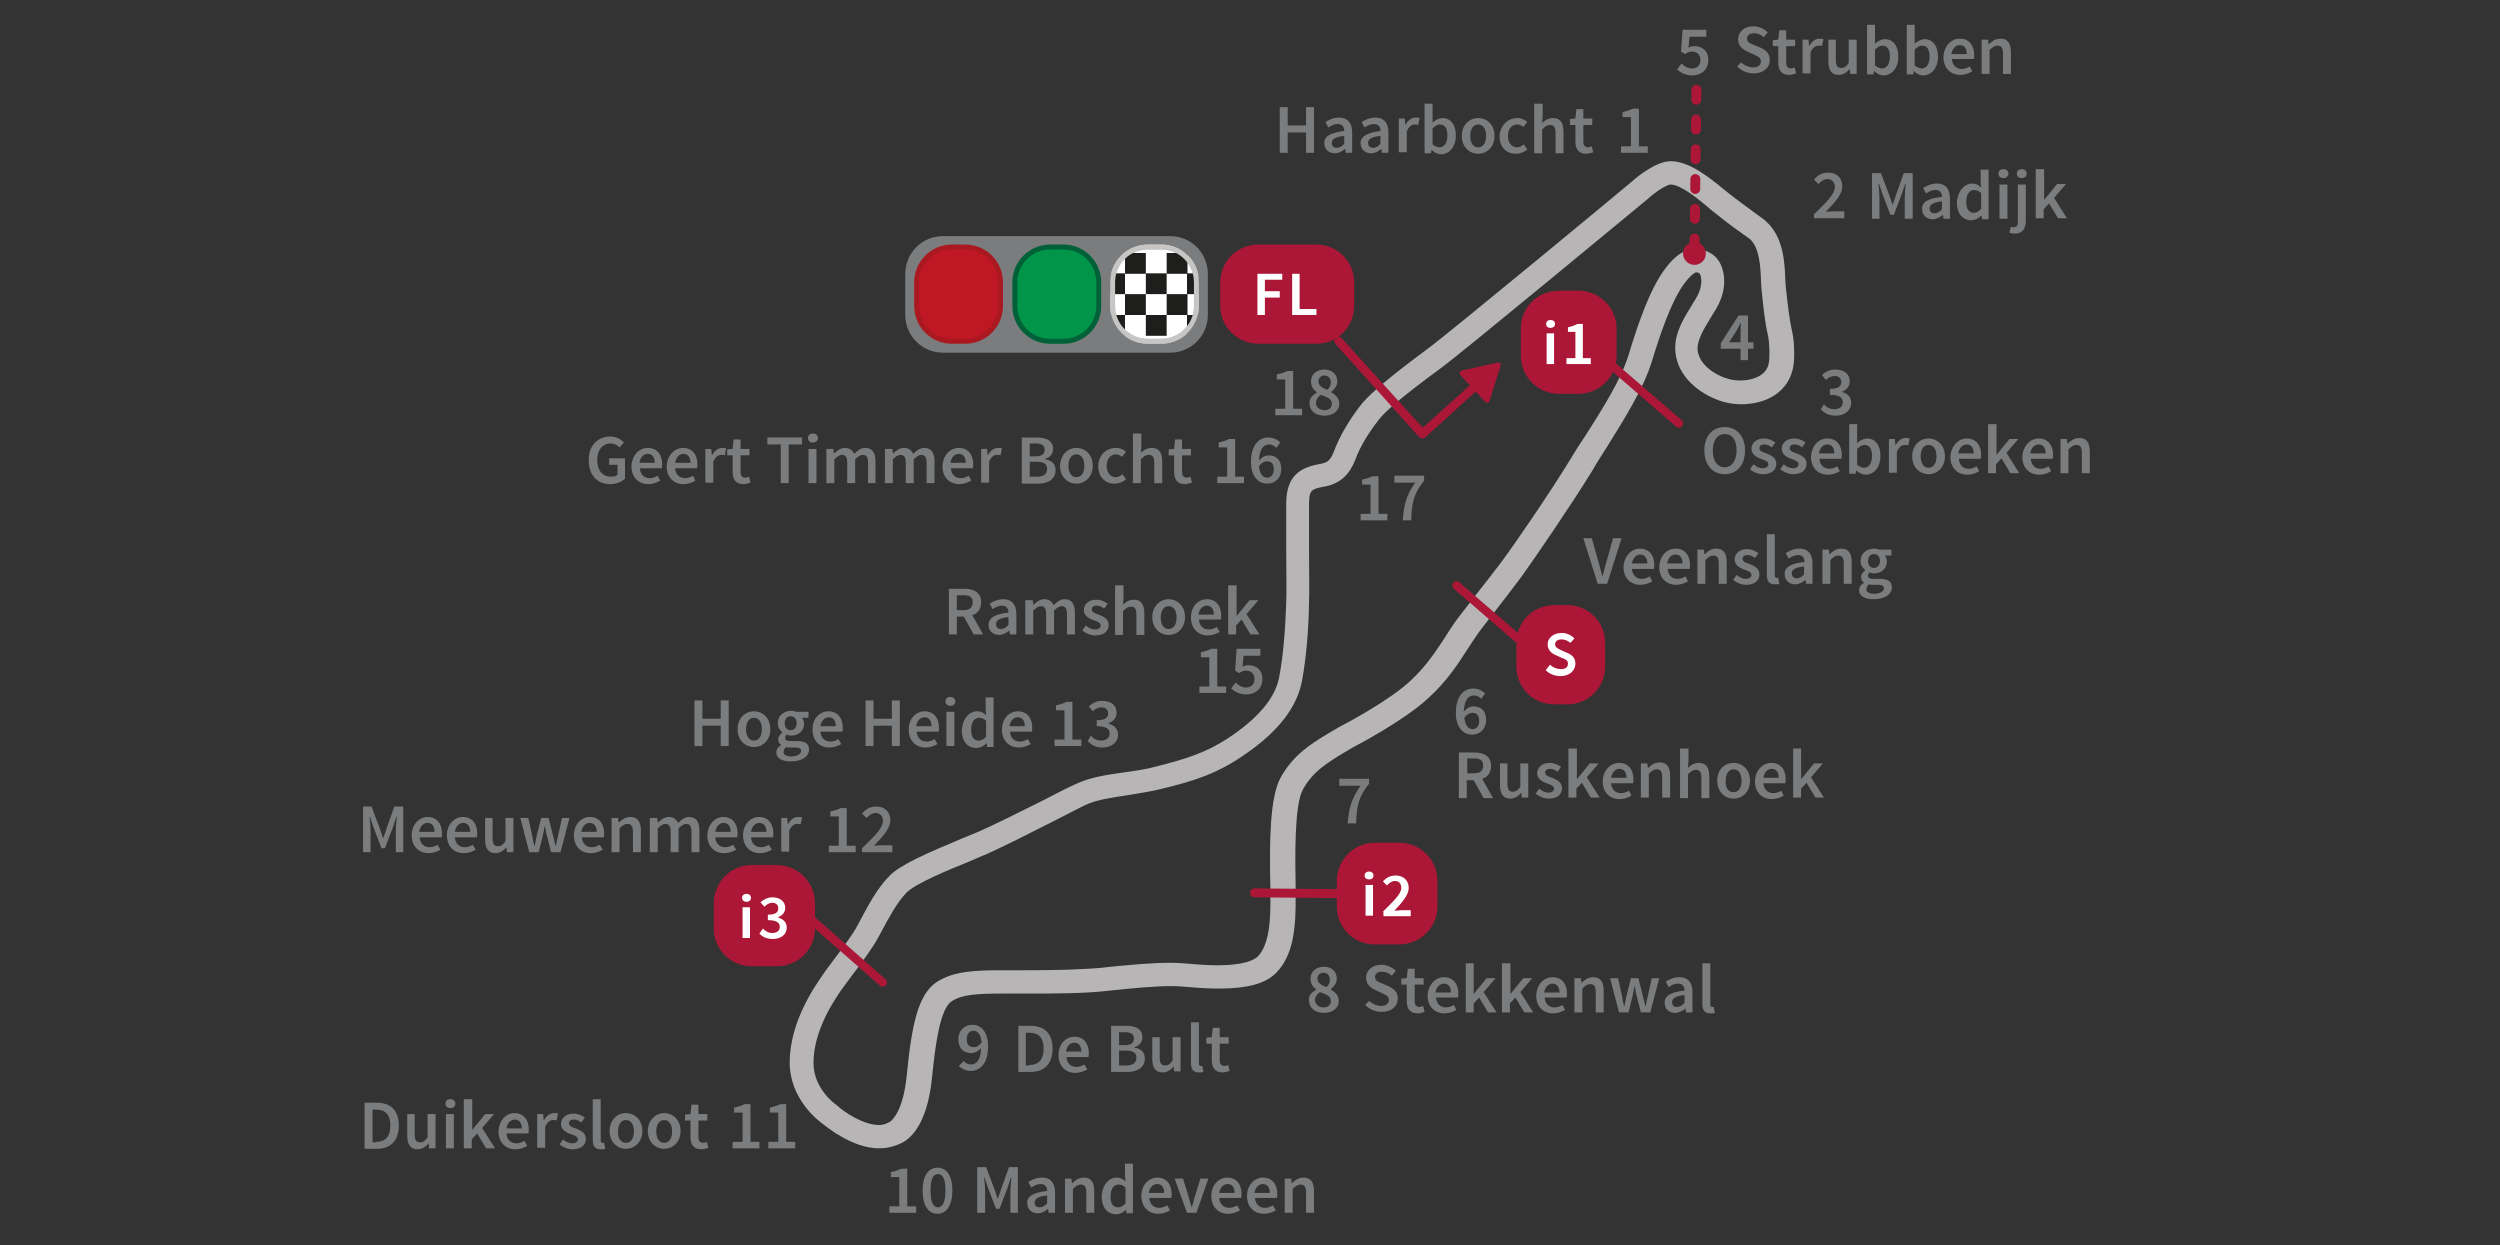 <?xml version="1.0" encoding="utf-8"?>
<!-- Generator: Adobe Illustrator 18.1.0, SVG Export Plug-In . SVG Version: 6.00 Build 0)  -->
<!DOCTYPE svg PUBLIC "-//W3C//DTD SVG 1.0//EN" "http://www.w3.org/TR/2001/REC-SVG-20010904/DTD/svg10.dtd">
<svg version="1.0" xmlns="http://www.w3.org/2000/svg" xmlns:xlink="http://www.w3.org/1999/xlink" x="0px" y="0px"
	 viewBox="0 0 504 251" enable-background="new 0 0 504 251" xml:space="preserve">
<rect x="0" y="0" width="504" height="251" fill="#333333" stroke="none"/>
<g id="trazado">
	<path fill="#B7B5B6" d="M177.2,231.5c-5.2,0-10.3-4.1-11.3-4.9c-1-0.7-6.7-5.1-6.7-12.4c0-8.1,5-15.3,6.7-17.7
		c0.5-0.8,1.3-1.8,2.1-2.9c1.8-2.4,4-5.3,4.9-7.1l0.6-1.1c1.5-2.8,3.3-6.3,5.8-8.8c2.2-2.3,7.6-4.6,14.5-7.5c1.2-0.5,2.4-1,3.4-1.4
		c3.2-1.4,8.4-4,13-6.3c2.7-1.4,5-2.6,6.6-3.3c2.9-1.4,6.3-1.9,9.9-2.4c2.1-0.3,4.4-0.6,6.5-1.2c5.8-1.5,10.1-2.7,15.3-6.3
		c5.6-3.9,8.7-7.8,9.4-11.8c0.8-4.2,1.2-9.2,1.4-14.8c0.1-2.4,0-6.5,0-10.5c0-4,0-7.8,0-9.8c0.1-5.5,2.9-7.1,7-7.8
		c1.7-0.3,2.1-1.1,2.9-3.2c0.1-0.3,0.2-0.5,0.3-0.7c1.1-2.6,3.1-5.8,5.2-8.4c1.8-2.1,6.1-5.7,13-10.8c4.4-3.2,41.1-33.6,41.4-33.9
		c1-0.9,4.8-4,7.7-4c3.7,0,7.6,3.1,11,5.9l1,0.8c3.1,2.4,6.9,5.1,7,5.2l0.2,0.2c3.5,3.1,3.8,8.2,3.9,11.5c0,0.6,0.1,1.2,0.1,1.6
		c0.4,3.9,0.8,6.9,1.2,8.7c0.6,2.4,0.5,5,0.5,5.5c0,2.6-0.8,4.9-2.5,6.6c-2.6,2.6-6.2,3-8.2,3l0,0c-1.3,0-2.5-0.2-3.6-0.5
		c-4.1-1.2-8.6-4.4-9.5-9.1c-0.8-3.9,1.2-7.2,3.2-10.4c0.3-0.6,0.7-1.1,1-1.7c1.4-2.5,0.8-4.4,0.5-4.7c-0.2-0.1-0.4-0.2-0.6-0.2
		c-0.1,0-0.8,0.1-2.4,2.2c-2.7,3.6-4.9,10.3-6.6,15.8c-1.7,5.5-5.5,11.5-9.1,17.3c-1,1.6-2,3.1-2.9,4.7c-4.3,7-11.7,17.8-14.3,21.4
		c-1.5,2-3.4,4.5-5.2,6.8c-1.3,1.7-2.6,3.3-3.6,4.7c-0.7,1-1.4,2.1-2.2,3.3c-1.8,2.8-4,6.2-7.6,9.5c-5,4.7-15,9.9-15.4,10.1
		c-5.5,3.2-8,4.9-10,8.4c-1.8,3.1-1.6,13.9-1.5,19.6l0,1.6c0.1,7-0.5,12.4-4,15.9c-2.1,2.1-5.8,3.1-11.4,3.1c-1.8,0-3.8-0.1-6.1-0.3
		c-1.1-0.1-2.2-0.2-3.5-0.2c-3.5,0-7.4,0.4-11.5,0.8l-1.8,0.2c-4.7,0.5-10.3,0.5-15.5,0.5l-4.8,0c-5.9,0-8.7,0.2-10.8,1.6
		c-2.2,1.5-3.2,8.2-3.9,15.3c-1,10.2-4.9,12.7-6.3,13.3C180.1,231.2,178.7,231.5,177.2,231.5L177.2,231.5z M336.8,37.2
		c-0.7,0-3,1.4-4.6,2.9c-1.6,1.3-37.2,30.8-41.7,34.1c-8.2,6-11.1,8.7-12.2,10c-1.8,2.2-3.6,5-4.5,7.1c-0.1,0.2-0.2,0.4-0.3,0.7
		c-0.8,2.1-2.1,5.3-6.5,6.1c-2.7,0.5-3,0.7-3.1,3.3c0,2,0,5.7,0,9.6c0,4,0.1,8.1,0,10.6c-0.1,5.9-0.6,11.1-1.4,15.6
		c-1,5.3-4.7,10.2-11.4,14.8c-5.8,4.1-10.7,5.5-16.8,7c-2.3,0.6-4.7,0.9-6.9,1.3c-3.3,0.5-6.3,0.9-8.6,2c-1.5,0.7-3.9,2-6.5,3.3
		c-4.7,2.4-9.9,5-13.2,6.5c-1,0.4-2.2,0.9-3.5,1.5c-4.5,1.8-11.2,4.6-12.9,6.4c-2,2.1-3.6,5.2-5,7.8l-0.6,1.1
		c-1.1,2.1-3.4,5.2-5.3,7.7c-0.8,1.1-1.5,2-2,2.7c-1.6,2.3-5.8,8.4-5.8,15c0,5.3,4.6,8.5,4.7,8.5l0.2,0.2c1.2,1.1,5.1,3.8,8.3,3.8
		c0.7,0,1.4-0.2,1.9-0.5l0.4-0.2l0,0c0.5-0.4,2.6-2.3,3.3-9.3c1-10.3,2.3-16.3,6-18.8c3.4-2.2,7.5-2.4,13.4-2.4l4.8,0
		c5.1,0,10.5-0.1,15.1-0.5l1.8-0.2c4.2-0.4,8.2-0.8,12-0.8c1.5,0,2.8,0.1,4,0.2c2.1,0.2,4,0.3,5.6,0.3c5.4,0,7.3-1.1,8-1.7
		c2.4-2.4,2.7-7.5,2.6-12.5l0-1.6c-0.2-9.4-0.1-18.1,2.1-22.1c2.6-4.5,5.6-6.6,11.9-10.2c0.2-0.1,9.9-5.1,14.4-9.4
		c3.1-2.9,5.1-6,6.8-8.6c0.8-1.3,1.6-2.5,2.4-3.6c1.1-1.4,2.4-3.1,3.7-4.8c1.8-2.3,3.7-4.7,5.2-6.7c2.7-3.6,10.1-14.4,14.1-21
		c0.9-1.5,1.9-3.1,3-4.7c3.5-5.5,7.1-11.2,8.6-16.1c1.9-6.2,4.2-13.1,7.3-17.3c1.4-1.9,3.4-4.1,6.2-4.1c1.1,0,2,0.3,2.6,0.6
		c1.3,0.6,2.3,1.7,2.8,3.3c0.8,2.5,0.4,5.4-1.2,8.1c-0.4,0.6-0.7,1.2-1.1,1.8c-1.7,2.8-3,5-2.6,7c0.5,2.6,3.5,4.7,6.2,5.4
		c0.6,0.2,1.5,0.3,2.3,0.3c2.1,0,3.8-0.6,4.8-1.6c0.8-0.8,1.1-1.8,1.1-3.2l0-0.1l0-0.1c0,0,0.1-2.2-0.3-4.2c-0.5-2-0.9-5.2-1.3-9.4
		c0-0.5-0.1-1.2-0.1-1.8c-0.1-2.7-0.3-6.3-2.2-8.1c-0.7-0.5-4.2-2.9-7.1-5.3l-1-0.8C342.4,40.1,338.8,37.2,336.8,37.2L336.8,37.2z"
		/>
</g>
<g id="PUNTOS_INTERMEDIOS_Y_SEMAFORO">
	<g>
		<path fill="#AC1737" d="M143.9,182.1c0-4.2,3.4-7.7,7.6-7.7h5.1c4.2,0,7.7,3.4,7.7,7.7v5.1c0,4.2-3.4,7.6-7.7,7.6h-5.1
			c-4.2,0-7.6-3.4-7.6-7.6V182.1L143.9,182.1z"/>
		<g>
			<path fill="#FFFFFF" d="M149.6,181c0-0.5,0.4-0.8,0.9-0.8c0.5,0,0.9,0.3,0.9,0.8c0,0.5-0.4,0.8-0.9,0.8
				C149.9,181.8,149.6,181.4,149.6,181z M149.7,182.9h1.5v6.2h-1.5V182.9z"/>
			<path fill="#FFFFFF" d="M153.8,187.2c0.5,0.5,1.1,0.9,1.9,0.9c0.9,0,1.5-0.5,1.5-1.2c0-0.8-0.5-1.4-2.4-1.4v-1.1
				c1.6,0,2.1-0.5,2.1-1.3c0-0.7-0.5-1.1-1.2-1.1c-0.6,0-1.1,0.3-1.6,0.8l-0.8-0.9c0.7-0.6,1.5-1,2.4-1c1.5,0,2.6,0.8,2.6,2.1
				c0,0.9-0.5,1.5-1.4,1.9v0.1c1,0.3,1.7,0.9,1.7,2c0,1.5-1.3,2.3-2.8,2.3c-1.3,0-2.2-0.5-2.7-1.1L153.8,187.2z"/>
		</g>
	</g>
	<g>
		<path fill="#AC1737" d="M269.3,68.1c-0.4,0.3-0.4,0.9-0.1,1.2l16.9,18.8c0.3,0.3,0.8,0.4,1.2,0.1l13.1-11.9
			c0.4-0.3,0.4-0.9,0.1-1.2c-0.3-0.4-0.9-0.4-1.2-0.1l-12.2,11c-0.1,0.1-0.3,0.1-0.5,0l-16.1-17.8C270.2,67.8,269.6,67.8,269.3,68.1
			z"/>
		<path fill="#AC1737" d="M301.9,73.1c0.4-0.1,0.8,0.3,0.6,0.7l-1.1,3.5l-1.1,3.5c-0.1,0.4-0.6,0.5-0.9,0.2l-2.5-2.7l-2.5-2.7
			c-0.3-0.3-0.1-0.8,0.3-0.9l3.6-0.8L301.9,73.1z"/>
	</g>
	<g>
		<path fill="#7B7C7D" d="M182.5,55.2c0-4.2,3.4-7.6,7.6-7.6h45.8c4.2,0,7.6,3.4,7.6,7.6v8.3c0,4.2-3.4,7.6-7.6,7.6h-45.8
			c-4.2,0-7.6-3.4-7.6-7.6V55.2L182.5,55.2z"/>
		<g>
			<path fill="#FFFFFF" d="M231.4,68.9c-3.9,0-7.1-3.2-7.1-7.1v-4.8c0-3.9,3.2-7.1,7.1-7.1h2.7c3.9,0,7.1,3.2,7.1,7.1v4.8
				c0,3.9-3.2,7.1-7.1,7.1H231.4z"/>
			<path fill="#C7C6C5" d="M234.1,50.3c3.7,0,6.6,3,6.6,6.6v4.8c0,3.7-3,6.6-6.6,6.6h-2.7c-3.7,0-6.6-3-6.6-6.6v-4.8
				c0-3.7,3-6.6,6.6-6.6H234.1 M234.1,49.3h-2.7c-4.2,0-7.6,3.4-7.6,7.6v4.8c0,4.2,3.4,7.6,7.6,7.6h2.7c4.2,0,7.6-3.4,7.6-7.6v-4.8
				C241.8,52.7,238.3,49.3,234.1,49.3L234.1,49.3z"/>
		</g>
		<g>
			<defs>
				<path id="SVGID_11_" d="M223.8,56.9c0-4.2,3.4-7.6,7.6-7.6h2.7c4.2,0,7.6,3.4,7.6,7.6v4.8c0,4.2-3.4,7.6-7.6,7.6h-2.7
					c-4.2,0-7.6-3.4-7.6-7.6V56.9L223.8,56.9z"/>
			</defs>
			<clipPath id="SVGID_2_">
				<use xlink:href="#SVGID_11_"  overflow="visible"/>
			</clipPath>
			<g clip-path="url(#SVGID_2_)">
				<rect x="218.5" y="51" fill="#1E1E1C" width="4.2" height="4.2"/>
				<rect x="222.6" y="55.1" fill="#1E1E1C" width="4.2" height="4.2"/>
				<rect x="226.8" y="51" fill="#1E1E1C" width="4.2" height="4.2"/>
				<rect x="231" y="55.1" fill="#1E1E1C" width="4.2" height="4.2"/>
				<rect x="218.5" y="59.3" fill="#1E1E1C" width="4.2" height="4.2"/>
				<rect x="222.6" y="63.5" fill="#1E1E1C" width="4.2" height="4.2"/>
				<rect x="226.8" y="59.3" fill="#1E1E1C" width="4.2" height="4.2"/>
				<rect x="231" y="63.5" fill="#1E1E1C" width="4.2" height="4.2"/>
				<rect x="235.2" y="51" fill="#1E1E1C" width="4.2" height="4.2"/>
				<rect x="239.3" y="55.1" fill="#1E1E1C" width="4.2" height="4.2"/>
				<rect x="235.2" y="59.3" fill="#1E1E1C" width="4.2" height="4.2"/>
				<rect x="239.3" y="63.5" fill="#1E1E1C" width="4.2" height="4.2"/>
			</g>
		</g>
		<g>
			<path fill="#C01724" d="M191.9,68.9c-3.9,0-7.1-3.2-7.1-7.1v-4.8c0-3.9,3.2-7.1,7.1-7.1h2.7c3.9,0,7.1,3.2,7.1,7.1v4.8
				c0,3.9-3.2,7.1-7.1,7.1H191.9z"/>
			<path fill="#AA1920" d="M194.6,50.3c3.7,0,6.6,3,6.6,6.6v4.8c0,3.7-3,6.6-6.6,6.6h-2.7c-3.7,0-6.6-3-6.6-6.6v-4.8
				c0-3.7,3-6.6,6.6-6.6H194.6 M194.6,49.3h-2.7c-4.2,0-7.6,3.4-7.6,7.6v4.8c0,4.2,3.4,7.6,7.6,7.6h2.7c4.2,0,7.6-3.4,7.6-7.6v-4.8
				C202.2,52.7,198.8,49.3,194.6,49.3L194.6,49.3z"/>
		</g>
		<g>
			<path fill="#009548" d="M211.7,68.9c-3.9,0-7.1-3.2-7.1-7.1v-4.8c0-3.9,3.2-7.1,7.1-7.1h2.7c3.9,0,7.1,3.2,7.1,7.1v4.8
				c0,3.9-3.2,7.1-7.1,7.1H211.7z"/>
			<path fill="#006139" d="M214.4,50.3c3.7,0,6.6,3,6.6,6.6v4.8c0,3.7-3,6.6-6.6,6.6h-2.7c-3.7,0-6.6-3-6.6-6.6v-4.8
				c0-3.7,3-6.6,6.6-6.6H214.4 M214.4,49.3h-2.7c-4.2,0-7.6,3.4-7.6,7.6v4.8c0,4.2,3.4,7.6,7.6,7.6h2.7c4.2,0,7.6-3.4,7.6-7.6v-4.8
				C222,52.7,218.6,49.3,214.4,49.3L214.4,49.3z"/>
		</g>
		<g>
			<path fill="#C7C6C5" d="M234.1,50.3c3.7,0,6.6,3,6.6,6.6v4.8c0,3.7-3,6.6-6.6,6.6h-2.7c-3.7,0-6.6-3-6.6-6.6v-4.8
				c0-3.7,3-6.6,6.6-6.6H234.1 M234.1,49.3h-2.7c-4.2,0-7.6,3.4-7.6,7.6v4.8c0,4.2,3.4,7.6,7.6,7.6h2.7c4.2,0,7.6-3.4,7.6-7.6v-4.8
				C241.8,52.7,238.3,49.3,234.1,49.3L234.1,49.3z"/>
		</g>
	</g>
	<path fill="#AC1737" d="M152.5,175.7c0.3-0.4,0.9-0.4,1.2-0.1l24.8,21.8c0.4,0.3,0.4,0.9,0.1,1.2c-0.3,0.4-0.9,0.4-1.2,0.1
		L152.6,177C152.2,176.7,152.2,176.1,152.5,175.7z"/>
	<path fill="#AC1737" d="M286.8,180.3c0,0.5-0.4,0.9-0.9,0.9l-33-0.3c-0.5,0-0.9-0.4-0.9-0.9c0-0.5,0.4-0.9,0.9-0.9l33,0.3
		C286.4,179.4,286.8,179.8,286.8,180.3z"/>
	<path fill="#AC1737" d="M319.3,140.2c-0.3,0.4-0.9,0.4-1.2,0.1l-25-21.6c-0.4-0.3-0.4-0.9-0.1-1.2c0.3-0.4,0.9-0.4,1.2-0.1l25,21.6
		C319.6,139.3,319.6,139.8,319.3,140.2z"/>
	<path fill="#AC1737" d="M339.1,85.9c-0.3,0.4-0.9,0.4-1.2,0.1l-25-21.6c-0.4-0.3-0.4-0.9-0.1-1.2c0.3-0.4,0.9-0.4,1.2-0.1l25,21.6
		C339.4,85,339.4,85.5,339.1,85.9z"/>
	<g>
		<path fill="#AC1737" d="M269.5,177.6c0-4.2,3.4-7.7,7.6-7.7h5c4.2,0,7.7,3.4,7.7,7.7v5.1c0,4.2-3.4,7.7-7.7,7.7h-5
			c-4.2,0-7.6-3.4-7.6-7.7V177.6L269.5,177.6z"/>
		<g>
			<path fill="#FFFFFF" d="M275.1,176.5c0-0.5,0.4-0.8,0.9-0.8s0.9,0.3,0.9,0.8c0,0.5-0.4,0.8-0.9,0.8S275.1,177,275.1,176.5z
				 M275.3,178.4h1.5v6.2h-1.5V178.4z"/>
			<path fill="#FFFFFF" d="M278.8,183.8c2.2-2.2,3.7-3.6,3.7-4.8c0-0.9-0.5-1.4-1.3-1.4c-0.6,0-1.1,0.4-1.6,0.9l-0.8-0.8
				c0.7-0.8,1.5-1.2,2.6-1.2c1.5,0,2.6,1,2.6,2.5c0,1.4-1.3,2.9-2.9,4.6c0.4,0,1-0.1,1.3-0.1h2v1.2h-5.5V183.8z"/>
		</g>
	</g>
	<g>
		<path fill="#AC1737" d="M305.7,129.6c0-4.2,3.4-7.6,7.6-7.6h2.7c4.2,0,7.6,3.4,7.6,7.6v4.8c0,4.2-3.4,7.6-7.6,7.6h-2.7
			c-4.2,0-7.6-3.4-7.6-7.6V129.6L305.7,129.6z"/>
		<g>
			<path fill="#FFFFFF" d="M312.5,134c0.6,0.6,1.4,0.9,2.2,0.9c0.9,0,1.4-0.4,1.4-1.1c0-0.7-0.5-0.9-1.3-1.2l-1.1-0.5
				c-0.8-0.3-1.7-1-1.7-2.2c0-1.3,1.2-2.3,2.8-2.3c1,0,1.9,0.4,2.6,1.1l-0.8,0.9c-0.5-0.4-1.1-0.7-1.8-0.7c-0.8,0-1.3,0.4-1.3,1
				c0,0.6,0.6,0.9,1.3,1.2l1.1,0.5c1,0.4,1.7,1,1.7,2.2c0,1.3-1.1,2.5-3,2.5c-1.1,0-2.2-0.4-3-1.2L312.5,134z"/>
		</g>
	</g>
	<g>
		<path fill="#AC1737" d="M246,56.9c0-4.2,3.4-7.6,7.7-7.6h11.7c4.2,0,7.6,3.4,7.6,7.6v4.8c0,4.2-3.4,7.6-7.6,7.6h-11.7
			c-4.2,0-7.7-3.4-7.7-7.6V56.9L246,56.9z"/>
		<g>
			<path fill="#FFFFFF" d="M253.5,55.2h5v1.2h-3.5v2.3h3V60h-3v3.5h-1.5V55.2z"/>
			<path fill="#FFFFFF" d="M260.5,55.2h1.5v7.1h3.4v1.2h-4.9V55.2z"/>
		</g>
	</g>
	<g>
		<path fill="#AC1737" d="M306.6,66.2c0-4.2,3.4-7.6,7.7-7.6h3.9c4.2,0,7.7,3.4,7.7,7.6v5.5c0,4.2-3.4,7.7-7.7,7.7h-3.9
			c-4.2,0-7.7-3.4-7.7-7.7V66.2L306.6,66.2z"/>
		<g>
			<path fill="#FFFFFF" d="M311.7,65.3c0-0.5,0.4-0.8,0.9-0.8c0.5,0,0.9,0.3,0.9,0.8c0,0.5-0.4,0.8-0.9,0.8
				C312,66.1,311.7,65.8,311.7,65.3z M311.8,67.2h1.5v6.2h-1.5V67.2z"/>
			<path fill="#FFFFFF" d="M315.8,72.2h1.8v-5.3h-1.5V66c0.8-0.2,1.4-0.4,1.9-0.7h1.1v6.9h1.6v1.2h-4.9V72.2z"/>
		</g>
	</g>
	<g>
		<g>
			<path fill="none" stroke="#AC1737" stroke-width="2" stroke-linecap="round" stroke-dasharray="2,4" d="M342,18.1
				c0,0.5-0.3,25.6-0.4,33.1"/>
			<g>
				<circle fill="#AC1737" cx="341.6" cy="51.1" r="2.3"/>
			</g>
		</g>
	</g>
</g>
<g id="textos_y_numeros">
	<g>
		<g>
			<path fill="#7B7C7D" d="M258,21.6h1.6v3.7h3.7v-3.7h1.6v9.2h-1.6v-4.1h-3.7v4.1H258V21.6z"/>
			<path fill="#7B7C7D" d="M271,26.4c0-0.7-0.3-1.4-1.3-1.4c-0.7,0-1.3,0.3-1.9,0.7l-0.6-1.1c0.8-0.5,1.7-0.9,2.8-0.9
				c1.7,0,2.6,1.1,2.6,3v4.1h-1.3l-0.1-0.8h0c-0.6,0.5-1.3,0.9-2.1,0.9c-1.2,0-2.1-0.8-2.1-2C266.9,27.5,268.1,26.8,271,26.4z
				 M269.5,29.8c0.6,0,1-0.3,1.5-0.8v-1.6c-1.9,0.2-2.5,0.7-2.5,1.4C268.5,29.5,268.9,29.8,269.5,29.8z"/>
			<path fill="#7B7C7D" d="M278.3,26.4c0-0.7-0.3-1.4-1.3-1.4c-0.7,0-1.3,0.3-1.9,0.7l-0.6-1.1c0.8-0.5,1.7-0.9,2.8-0.9
				c1.7,0,2.6,1.1,2.6,3v4.1h-1.3l-0.1-0.8h0c-0.6,0.5-1.3,0.9-2.1,0.9c-1.2,0-2.1-0.8-2.1-2C274.3,27.5,275.5,26.8,278.3,26.4z
				 M276.8,29.8c0.6,0,1-0.3,1.5-0.8v-1.6c-1.9,0.2-2.5,0.7-2.5,1.4C275.8,29.5,276.3,29.8,276.8,29.8z"/>
			<path fill="#7B7C7D" d="M281.9,23.9h1.3l0.1,1.2h0.1c0.5-0.9,1.2-1.4,2-1.4c0.4,0,0.6,0,0.8,0.1l-0.3,1.4
				c-0.2-0.1-0.4-0.1-0.7-0.1c-0.6,0-1.2,0.4-1.6,1.4v4.2h-1.6V23.9z"/>
			<path fill="#7B7C7D" d="M287.2,20.9h1.6v2.6l0,1.2c0.6-0.5,1.3-0.9,2-0.9c1.7,0,2.7,1.4,2.7,3.5c0,2.4-1.4,3.8-3,3.8
				c-0.6,0-1.3-0.3-1.9-0.9h0l-0.1,0.7h-1.3V20.9z M290.2,29.7c0.9,0,1.6-0.8,1.6-2.4c0-1.4-0.5-2.2-1.5-2.2c-0.5,0-1,0.3-1.5,0.8
				v3.2C289.3,29.5,289.8,29.7,290.2,29.7z"/>
			<path fill="#7B7C7D" d="M298,23.8c1.7,0,3.3,1.3,3.3,3.6c0,2.3-1.6,3.6-3.3,3.6c-1.7,0-3.3-1.3-3.3-3.6
				C294.7,25.1,296.3,23.8,298,23.8z M298,29.7c1,0,1.6-0.9,1.6-2.3c0-1.4-0.6-2.3-1.6-2.3c-1,0-1.6,0.9-1.6,2.3
				C296.4,28.8,297,29.7,298,29.7z"/>
			<path fill="#7B7C7D" d="M305.9,23.8c0.9,0,1.6,0.4,2,0.8l-0.8,1c-0.4-0.3-0.7-0.5-1.2-0.5c-1.1,0-1.9,0.9-1.9,2.3
				c0,1.4,0.8,2.3,1.8,2.3c0.6,0,1-0.3,1.4-0.6l0.7,1c-0.6,0.6-1.5,0.9-2.3,0.9c-1.9,0-3.3-1.3-3.3-3.6
				C302.5,25.1,304.1,23.8,305.9,23.8z"/>
			<path fill="#7B7C7D" d="M309.4,20.9h1.6v2.6l-0.1,1.3c0.6-0.6,1.3-1,2.2-1c1.5,0,2.1,1,2.1,2.8v4.3h-1.6v-4.1
				c0-1.1-0.3-1.6-1.1-1.6c-0.6,0-1,0.3-1.6,0.9v4.8h-1.6V20.9z"/>
			<path fill="#7B7C7D" d="M317.5,25.2h-1V24l1.1-0.1l0.2-1.9h1.4v1.9h1.8v1.3h-1.8v3.3c0,0.8,0.3,1.2,1,1.2c0.2,0,0.5-0.1,0.7-0.2
				l0.3,1.2c-0.4,0.1-0.9,0.3-1.4,0.3c-1.6,0-2.2-1-2.2-2.5V25.2z"/>
		</g>
	</g>
	<g>
		<g>
			<path fill="#7B7C7D" d="M73.4,222.3h2.5c2.8,0,4.5,1.5,4.5,4.6c0,3.1-1.7,4.7-4.4,4.7h-2.5V222.3z M75.8,230.2
				c1.9,0,2.9-1.1,2.9-3.3c0-2.3-1.1-3.2-2.9-3.2h-0.7v6.6H75.8z"/>
			<path fill="#7B7C7D" d="M82,224.6h1.6v4.1c0,1.1,0.3,1.6,1.1,1.6c0.6,0,1-0.3,1.5-1v-4.7h1.6v6.9h-1.3l-0.1-1h0
				c-0.6,0.7-1.3,1.2-2.2,1.2c-1.5,0-2.1-1-2.1-2.8V224.6z"/>
			<path fill="#7B7C7D" d="M89.8,222.5c0-0.6,0.4-0.9,1-0.9s1,0.4,1,0.9c0,0.5-0.4,0.9-1,0.9S89.8,223,89.8,222.5z M89.9,224.6h1.6
				v6.9h-1.6V224.6z"/>
			<path fill="#7B7C7D" d="M93.6,221.6h1.6v6.2h0l2.6-3.2h1.8l-2.4,2.8l2.6,4.1h-1.8l-1.8-3l-1.1,1.2v1.8h-1.6V221.6z"/>
			<path fill="#7B7C7D" d="M103.7,224.4c1.9,0,2.9,1.4,2.9,3.3c0,0.3,0,0.6-0.1,0.8h-4.4c0.1,1.3,0.9,2,2,2c0.6,0,1.1-0.2,1.6-0.5
				l0.6,1c-0.7,0.4-1.5,0.7-2.4,0.7c-1.9,0-3.4-1.3-3.4-3.6C100.6,225.8,102.1,224.4,103.7,224.4z M105.2,227.5
				c0-1.1-0.5-1.8-1.4-1.8c-0.8,0-1.5,0.6-1.7,1.8H105.2z"/>
			<path fill="#7B7C7D" d="M108.2,224.6h1.3l0.1,1.2h0.1c0.5-0.9,1.2-1.4,2-1.4c0.4,0,0.6,0,0.8,0.1l-0.3,1.4
				c-0.2-0.1-0.4-0.1-0.7-0.1c-0.6,0-1.2,0.4-1.6,1.4v4.2h-1.6V224.6z"/>
			<path fill="#7B7C7D" d="M113.5,229.7c0.6,0.5,1.2,0.8,1.9,0.8c0.7,0,1.1-0.4,1.1-0.8c0-0.6-0.7-0.8-1.5-1.1
				c-0.9-0.3-1.9-0.9-1.9-2c0-1.2,1-2.1,2.5-2.1c1,0,1.7,0.4,2.3,0.8l-0.7,1c-0.5-0.4-1-0.6-1.5-0.6c-0.7,0-1,0.3-1,0.8
				c0,0.5,0.7,0.8,1.4,1c0.9,0.4,2,0.8,2,2.1c0,1.2-0.9,2.1-2.7,2.1c-0.9,0-1.9-0.4-2.6-1L113.5,229.7z"/>
			<path fill="#7B7C7D" d="M119.5,221.6h1.6v8.3c0,0.4,0.2,0.5,0.4,0.5c0.1,0,0.1,0,0.3,0l0.2,1.2c-0.2,0.1-0.5,0.1-0.9,0.1
				c-1.2,0-1.6-0.7-1.6-1.9V221.6z"/>
			<path fill="#7B7C7D" d="M126.2,224.4c1.7,0,3.3,1.3,3.3,3.6c0,2.3-1.6,3.6-3.3,3.6c-1.7,0-3.3-1.3-3.3-3.6
				C122.9,225.8,124.4,224.4,126.2,224.4z M126.2,230.4c1,0,1.6-0.9,1.6-2.3c0-1.4-0.6-2.3-1.6-2.3c-1,0-1.6,0.9-1.6,2.3
				C124.5,229.5,125.2,230.4,126.2,230.4z"/>
			<path fill="#7B7C7D" d="M133.9,224.4c1.7,0,3.3,1.3,3.3,3.6c0,2.3-1.6,3.6-3.3,3.6c-1.7,0-3.3-1.3-3.3-3.6
				C130.6,225.8,132.2,224.4,133.9,224.4z M133.9,230.4c1,0,1.6-0.9,1.6-2.3c0-1.4-0.6-2.3-1.6-2.3c-1,0-1.6,0.9-1.6,2.3
				C132.3,229.5,132.9,230.4,133.9,230.4z"/>
			<path fill="#7B7C7D" d="M139.1,225.9h-1v-1.2l1.1-0.1l0.2-1.9h1.4v1.9h1.8v1.3h-1.8v3.3c0,0.8,0.3,1.2,1,1.2
				c0.2,0,0.5-0.1,0.7-0.2l0.3,1.2c-0.4,0.1-0.9,0.3-1.4,0.3c-1.6,0-2.2-1-2.2-2.5V225.9z"/>
		</g>
	</g>
	<g>
		<g>
			<path fill="#7B7C7D" d="M197,235.3h1.8l1.7,4.5l0.6,1.8h0.1l0.6-1.8l1.6-4.5h1.8v9.2h-1.5v-4.2c0-0.9,0.1-2.1,0.2-2.9h-0.1
				l-0.7,2.1l-1.6,4.2h-0.7l-1.6-4.2l-0.7-2.1h-0.1c0.1,0.8,0.2,2.1,0.2,2.9v4.2H197V235.3z"/>
			<path fill="#7B7C7D" d="M211.1,240.1c0-0.7-0.3-1.4-1.3-1.4c-0.7,0-1.3,0.3-1.9,0.7l-0.6-1.1c0.8-0.5,1.7-0.9,2.8-0.9
				c1.7,0,2.6,1.1,2.6,3v4.1h-1.3l-0.1-0.8h0c-0.6,0.5-1.3,0.9-2.1,0.9c-1.2,0-2.1-0.8-2.1-2C207,241.2,208.3,240.4,211.1,240.1z
				 M209.6,243.4c0.6,0,1-0.3,1.5-0.8v-1.6c-1.9,0.2-2.5,0.7-2.5,1.4C208.6,243.2,209,243.4,209.6,243.4z"/>
			<path fill="#7B7C7D" d="M214.7,237.6h1.3l0.1,0.9h0.1c0.6-0.6,1.3-1.1,2.3-1.1c1.5,0,2.1,1,2.1,2.8v4.3H219v-4.1
				c0-1.1-0.3-1.6-1.1-1.6c-0.6,0-1,0.3-1.6,0.9v4.8h-1.6V237.6z"/>
			<path fill="#7B7C7D" d="M225.1,237.4c0.8,0,1.3,0.3,1.8,0.8l-0.1-1.1v-2.5h1.6v10h-1.3l-0.1-0.7H227c-0.5,0.5-1.2,0.9-2,0.9
				c-1.7,0-2.9-1.3-2.9-3.6C222.2,238.8,223.6,237.4,225.1,237.4z M225.4,243.4c0.5,0,1-0.2,1.5-0.8v-3.2c-0.5-0.4-0.9-0.6-1.4-0.6
				c-0.9,0-1.6,0.8-1.6,2.3C223.8,242.6,224.4,243.4,225.4,243.4z"/>
			<path fill="#7B7C7D" d="M233.3,237.4c1.9,0,2.9,1.4,2.9,3.3c0,0.3,0,0.6-0.1,0.8h-4.4c0.1,1.3,0.9,2,2,2c0.6,0,1.1-0.2,1.6-0.5
				l0.6,1c-0.7,0.4-1.5,0.7-2.4,0.7c-1.9,0-3.4-1.3-3.4-3.6C230.1,238.8,231.7,237.4,233.3,237.4z M234.7,240.5
				c0-1.1-0.5-1.8-1.4-1.8c-0.8,0-1.5,0.6-1.7,1.8H234.7z"/>
			<path fill="#7B7C7D" d="M236.8,237.6h1.7l1.1,3.6c0.2,0.7,0.4,1.4,0.6,2.1h0.1c0.2-0.7,0.4-1.4,0.6-2.1l1.1-3.6h1.6l-2.4,6.9
				h-1.9L236.8,237.6z"/>
			<path fill="#7B7C7D" d="M247.4,237.4c1.9,0,2.9,1.4,2.9,3.3c0,0.3,0,0.6-0.1,0.8h-4.4c0.1,1.3,0.9,2,2,2c0.6,0,1.1-0.2,1.6-0.5
				l0.6,1c-0.7,0.4-1.5,0.7-2.4,0.7c-1.9,0-3.4-1.3-3.4-3.6C244.2,238.8,245.8,237.4,247.4,237.4z M248.9,240.5
				c0-1.1-0.5-1.8-1.4-1.8c-0.8,0-1.5,0.6-1.7,1.8H248.9z"/>
			<path fill="#7B7C7D" d="M254.6,237.4c1.9,0,2.9,1.4,2.9,3.3c0,0.3,0,0.6-0.1,0.8H253c0.1,1.3,0.9,2,2,2c0.6,0,1.1-0.2,1.6-0.5
				l0.6,1c-0.7,0.4-1.5,0.7-2.4,0.7c-1.9,0-3.4-1.3-3.4-3.6C251.4,238.8,253,237.4,254.6,237.4z M256,240.5c0-1.1-0.5-1.8-1.4-1.8
				c-0.8,0-1.5,0.6-1.7,1.8H256z"/>
			<path fill="#7B7C7D" d="M259,237.6h1.3l0.1,0.9h0.1c0.6-0.6,1.3-1.1,2.3-1.1c1.5,0,2.1,1,2.1,2.8v4.3h-1.6v-4.1
				c0-1.1-0.3-1.6-1.1-1.6c-0.6,0-1,0.3-1.6,0.9v4.8H259V237.6z"/>
		</g>
	</g>
	<g>
		<g>
			<path fill="#7B7C7D" d="M205.2,206.8h2.5c2.8,0,4.5,1.5,4.5,4.6c0,3.1-1.7,4.7-4.4,4.7h-2.5V206.8z M207.5,214.7
				c1.9,0,2.9-1.1,2.9-3.3c0-2.3-1.1-3.2-2.9-3.2h-0.7v6.6H207.5z"/>
			<path fill="#7B7C7D" d="M216.6,209c1.9,0,2.9,1.4,2.9,3.3c0,0.3,0,0.6-0.1,0.8H215c0.1,1.3,0.9,2,2,2c0.6,0,1.1-0.2,1.6-0.5
				l0.6,1c-0.7,0.4-1.5,0.7-2.4,0.7c-1.9,0-3.4-1.3-3.4-3.6C213.4,210.3,215,209,216.6,209z M218,212c0-1.1-0.5-1.8-1.4-1.8
				c-0.8,0-1.5,0.6-1.7,1.8H218z"/>
			<path fill="#7B7C7D" d="M224,206.8h3c1.9,0,3.3,0.6,3.3,2.3c0,0.9-0.5,1.7-1.6,2v0.1c1.3,0.2,2.1,0.9,2.1,2.2
				c0,1.8-1.5,2.7-3.5,2.7H224V206.8z M226.8,210.7c1.3,0,1.8-0.5,1.8-1.4c0-0.8-0.6-1.2-1.8-1.2h-1.2v2.6H226.8z M227,214.8
				c1.4,0,2.1-0.5,2.1-1.6c0-1-0.7-1.4-2.1-1.4h-1.4v3H227z"/>
			<path fill="#7B7C7D" d="M232.2,209.1h1.6v4.1c0,1.1,0.3,1.6,1.1,1.6c0.6,0,1-0.3,1.5-1v-4.7h1.6v6.9h-1.3l-0.1-1h0
				c-0.6,0.7-1.3,1.2-2.2,1.2c-1.5,0-2.1-1-2.1-2.8V209.1z"/>
			<path fill="#7B7C7D" d="M240.1,206.1h1.6v8.3c0,0.4,0.2,0.5,0.4,0.5c0.1,0,0.1,0,0.3,0l0.2,1.2c-0.2,0.1-0.5,0.1-0.9,0.1
				c-1.2,0-1.6-0.7-1.6-1.9V206.1z"/>
			<path fill="#7B7C7D" d="M244.2,210.4h-1v-1.2l1.1-0.1l0.2-1.9h1.4v1.9h1.8v1.3h-1.8v3.3c0,0.8,0.3,1.2,1,1.2
				c0.2,0,0.5-0.1,0.7-0.2l0.3,1.2c-0.4,0.1-0.9,0.3-1.4,0.3c-1.6,0-2.2-1-2.2-2.5V210.4z"/>
		</g>
	</g>
	<g>
		<g>
			<path fill="#7B7C7D" d="M299.1,160.9l-2-3.6h-1.4v3.6h-1.6v-9.2h3.1c1.9,0,3.4,0.7,3.4,2.7c0,1.4-0.7,2.3-1.8,2.6l2.2,3.9H299.1z
				 M295.8,155.9h1.3c1.3,0,1.9-0.5,1.9-1.6c0-1.1-0.7-1.4-1.9-1.4h-1.3V155.9z"/>
			<path fill="#7B7C7D" d="M302.3,153.9h1.6v4.1c0,1.1,0.3,1.6,1.1,1.6c0.6,0,1-0.3,1.5-1v-4.7h1.6v6.9h-1.3l-0.1-1h0
				c-0.6,0.7-1.3,1.2-2.2,1.2c-1.5,0-2.1-1-2.1-2.8V153.9z"/>
			<path fill="#7B7C7D" d="M310.3,159c0.6,0.5,1.2,0.8,1.9,0.8c0.7,0,1.1-0.4,1.1-0.8c0-0.6-0.7-0.8-1.5-1.1c-0.9-0.3-1.9-0.9-1.9-2
				c0-1.2,1-2.1,2.5-2.1c1,0,1.7,0.4,2.3,0.8l-0.7,1c-0.5-0.4-1-0.6-1.5-0.6c-0.7,0-1,0.3-1,0.8c0,0.5,0.7,0.8,1.4,1
				c0.9,0.4,2,0.8,2,2.1c0,1.2-0.9,2.1-2.7,2.1c-0.9,0-1.9-0.4-2.6-1L310.3,159z"/>
			<path fill="#7B7C7D" d="M316.3,150.9h1.6v6.2h0l2.6-3.2h1.8l-2.4,2.8l2.6,4.1h-1.8l-1.8-3l-1.1,1.2v1.8h-1.6V150.9z"/>
			<path fill="#7B7C7D" d="M326.4,153.8c1.9,0,2.9,1.4,2.9,3.3c0,0.3,0,0.6-0.1,0.8h-4.4c0.1,1.3,0.9,2,2,2c0.6,0,1.1-0.2,1.6-0.5
				l0.5,1c-0.7,0.4-1.5,0.7-2.4,0.7c-1.9,0-3.4-1.3-3.4-3.6C323.2,155.1,324.8,153.8,326.4,153.8z M327.9,156.8
				c0-1.1-0.5-1.8-1.4-1.8c-0.8,0-1.5,0.6-1.7,1.8H327.9z"/>
			<path fill="#7B7C7D" d="M330.8,153.9h1.3l0.1,0.9h0.1c0.6-0.6,1.3-1.1,2.3-1.1c1.5,0,2.1,1,2.1,2.8v4.3h-1.6v-4.1
				c0-1.1-0.3-1.6-1.1-1.6c-0.6,0-1,0.3-1.6,0.9v4.8h-1.6V153.9z"/>
			<path fill="#7B7C7D" d="M338.8,150.9h1.6v2.6l-0.1,1.3c0.6-0.6,1.3-1,2.2-1c1.5,0,2.1,1,2.1,2.8v4.3H343v-4.1
				c0-1.1-0.3-1.6-1.1-1.6c-0.6,0-1,0.3-1.6,0.9v4.8h-1.6V150.9z"/>
			<path fill="#7B7C7D" d="M349.5,153.8c1.7,0,3.3,1.3,3.3,3.6c0,2.3-1.6,3.6-3.3,3.6c-1.7,0-3.3-1.3-3.3-3.6
				C346.2,155.1,347.7,153.8,349.5,153.8z M349.5,159.7c1,0,1.6-0.9,1.6-2.3c0-1.4-0.6-2.3-1.6-2.3c-1,0-1.6,0.9-1.6,2.3
				C347.8,158.8,348.4,159.7,349.5,159.7z"/>
			<path fill="#7B7C7D" d="M357.1,153.8c1.9,0,2.9,1.4,2.9,3.3c0,0.3,0,0.6-0.1,0.8h-4.4c0.1,1.3,0.9,2,2,2c0.6,0,1.1-0.2,1.6-0.5
				l0.5,1c-0.7,0.4-1.5,0.7-2.4,0.7c-1.9,0-3.4-1.3-3.4-3.6C353.9,155.1,355.5,153.8,357.1,153.8z M358.6,156.8
				c0-1.1-0.5-1.8-1.4-1.8c-0.8,0-1.5,0.6-1.7,1.8H358.6z"/>
			<path fill="#7B7C7D" d="M361.5,150.9h1.6v6.2h0l2.6-3.2h1.8l-2.4,2.8l2.6,4.1H366l-1.8-3l-1.1,1.2v1.8h-1.6V150.9z"/>
		</g>
	</g>
	<g>
		<g>
			<path fill="#7B7C7D" d="M276,201.8c0.7,0.6,1.6,1,2.4,1c1,0,1.6-0.5,1.6-1.2c0-0.8-0.6-1-1.4-1.4l-1.3-0.6
				c-0.9-0.4-1.9-1.1-1.9-2.5c0-1.5,1.3-2.6,3.1-2.6c1.1,0,2.1,0.5,2.9,1.2l-0.8,1c-0.6-0.5-1.2-0.8-2-0.8c-0.9,0-1.4,0.4-1.4,1.1
				c0,0.7,0.7,1,1.5,1.3l1.2,0.5c1.1,0.5,1.9,1.2,1.9,2.5c0,1.5-1.2,2.7-3.3,2.7c-1.2,0-2.4-0.5-3.3-1.4L276,201.8z"/>
			<path fill="#7B7C7D" d="M283.5,198.5h-1v-1.2l1.1-0.1l0.2-1.9h1.4v1.9h1.8v1.3h-1.8v3.3c0,0.8,0.3,1.2,1,1.2
				c0.2,0,0.5-0.1,0.7-0.2l0.3,1.2c-0.4,0.1-0.9,0.3-1.4,0.3c-1.6,0-2.2-1-2.2-2.5V198.5z"/>
			<path fill="#7B7C7D" d="M291.1,197c1.9,0,2.9,1.4,2.9,3.3c0,0.3,0,0.6-0.1,0.8h-4.4c0.1,1.3,0.9,2,2,2c0.6,0,1.1-0.2,1.6-0.5
				l0.5,1c-0.7,0.4-1.5,0.7-2.4,0.7c-1.9,0-3.4-1.3-3.4-3.6C287.9,198.4,289.5,197,291.1,197z M292.5,200.1c0-1.1-0.5-1.8-1.4-1.8
				c-0.8,0-1.5,0.6-1.7,1.8H292.5z"/>
			<path fill="#7B7C7D" d="M295.5,194.2h1.6v6.2h0l2.6-3.2h1.8l-2.4,2.8l2.6,4.1H300l-1.8-3l-1.1,1.2v1.8h-1.6V194.2z"/>
			<path fill="#7B7C7D" d="M302.9,194.2h1.6v6.2h0l2.6-3.2h1.8l-2.4,2.8l2.6,4.1h-1.8l-1.8-3l-1.1,1.2v1.8h-1.6V194.2z"/>
			<path fill="#7B7C7D" d="M313,197c1.9,0,2.9,1.4,2.9,3.3c0,0.3,0,0.6-0.1,0.8h-4.4c0.1,1.3,0.9,2,2,2c0.6,0,1.1-0.2,1.6-0.5l0.5,1
				c-0.7,0.4-1.5,0.7-2.4,0.7c-1.9,0-3.4-1.3-3.4-3.6C309.8,198.4,311.3,197,313,197z M314.4,200.1c0-1.1-0.5-1.8-1.4-1.8
				c-0.8,0-1.5,0.6-1.7,1.8H314.4z"/>
			<path fill="#7B7C7D" d="M317.4,197.2h1.3l0.1,0.9h0.1c0.6-0.6,1.3-1.1,2.3-1.1c1.5,0,2.1,1,2.1,2.8v4.3h-1.6V200
				c0-1.1-0.3-1.6-1.1-1.6c-0.6,0-1,0.3-1.6,0.9v4.8h-1.6V197.2z"/>
			<path fill="#7B7C7D" d="M324.6,197.2h1.6l0.8,3.6c0.1,0.7,0.2,1.3,0.4,2h0.1c0.1-0.7,0.3-1.3,0.4-2l0.9-3.6h1.5l0.9,3.6
				c0.2,0.7,0.3,1.3,0.5,2h0.1c0.1-0.7,0.2-1.3,0.4-2l0.8-3.6h1.5l-1.8,6.9h-1.9l-0.8-3.2c-0.2-0.6-0.3-1.3-0.4-2h-0.1
				c-0.1,0.7-0.3,1.4-0.4,2l-0.8,3.2h-1.9L324.6,197.2z"/>
			<path fill="#7B7C7D" d="M339.6,199.7c0-0.7-0.3-1.4-1.3-1.4c-0.7,0-1.3,0.3-1.9,0.7l-0.6-1.1c0.8-0.5,1.7-0.9,2.8-0.9
				c1.7,0,2.6,1.1,2.6,3v4.1h-1.3l-0.1-0.8h0c-0.6,0.5-1.3,0.9-2.1,0.9c-1.2,0-2.1-0.8-2.1-2C335.5,200.8,336.8,200,339.6,199.7z
				 M338.1,203c0.6,0,1-0.3,1.5-0.8v-1.6c-1.9,0.2-2.5,0.7-2.5,1.4C337.1,202.8,337.5,203,338.1,203z"/>
			<path fill="#7B7C7D" d="M343.2,194.2h1.6v8.3c0,0.4,0.2,0.5,0.4,0.5c0.1,0,0.1,0,0.3,0l0.2,1.2c-0.2,0.1-0.5,0.1-0.9,0.1
				c-1.2,0-1.6-0.7-1.6-1.9V194.2z"/>
		</g>
	</g>
	<g>
		<g>
			<path fill="#7B7C7D" d="M73.1,162.6h1.8l1.7,4.5l0.6,1.8h0.1l0.6-1.8l1.6-4.5h1.8v9.2h-1.5v-4.2c0-0.9,0.1-2.1,0.2-2.9h-0.1
				l-0.7,2.1l-1.6,4.2h-0.7l-1.6-4.2l-0.7-2.1h-0.1c0.1,0.8,0.2,2.1,0.2,2.9v4.2h-1.5V162.6z"/>
			<path fill="#7B7C7D" d="M86.2,164.7c1.9,0,2.9,1.4,2.9,3.3c0,0.3,0,0.6-0.1,0.8h-4.4c0.1,1.3,0.9,2,2,2c0.6,0,1.1-0.2,1.6-0.5
				l0.6,1c-0.7,0.4-1.5,0.7-2.4,0.7c-1.9,0-3.4-1.3-3.4-3.6C83,166.1,84.6,164.7,86.2,164.7z M87.6,167.7c0-1.1-0.5-1.8-1.4-1.8
				c-0.8,0-1.5,0.6-1.7,1.8H87.6z"/>
			<path fill="#7B7C7D" d="M93.3,164.7c1.9,0,2.9,1.4,2.9,3.3c0,0.3,0,0.6-0.1,0.8h-4.4c0.1,1.3,0.9,2,2,2c0.6,0,1.1-0.2,1.6-0.5
				l0.6,1c-0.7,0.4-1.5,0.7-2.4,0.7c-1.9,0-3.4-1.3-3.4-3.6C90.1,166.1,91.7,164.7,93.3,164.7z M94.8,167.7c0-1.1-0.5-1.8-1.4-1.8
				c-0.8,0-1.5,0.6-1.7,1.8H94.8z"/>
			<path fill="#7B7C7D" d="M97.7,164.9h1.6v4.1c0,1.1,0.3,1.6,1.1,1.6c0.6,0,1-0.3,1.5-1v-4.7h1.6v6.9h-1.3l-0.1-1h0
				c-0.6,0.7-1.3,1.2-2.2,1.2c-1.5,0-2.1-1-2.1-2.8V164.9z"/>
			<path fill="#7B7C7D" d="M104.9,164.9h1.6l0.8,3.6c0.1,0.7,0.2,1.3,0.4,2h0.1c0.1-0.7,0.3-1.3,0.4-2l0.9-3.6h1.5l0.9,3.6
				c0.2,0.7,0.3,1.3,0.5,2h0.1c0.1-0.7,0.2-1.3,0.4-2l0.8-3.6h1.5l-1.8,6.9h-1.9l-0.8-3.2c-0.2-0.6-0.3-1.3-0.4-2h-0.1
				c-0.1,0.7-0.3,1.4-0.4,2l-0.8,3.2h-1.9L104.9,164.9z"/>
			<path fill="#7B7C7D" d="M118.9,164.7c1.9,0,2.9,1.4,2.9,3.3c0,0.3,0,0.6-0.1,0.8h-4.4c0.1,1.3,0.9,2,2,2c0.6,0,1.1-0.2,1.6-0.5
				l0.6,1c-0.7,0.4-1.5,0.7-2.4,0.7c-1.9,0-3.4-1.3-3.4-3.6C115.7,166.1,117.3,164.7,118.9,164.7z M120.3,167.7
				c0-1.1-0.5-1.8-1.4-1.8c-0.8,0-1.5,0.6-1.7,1.8H120.3z"/>
			<path fill="#7B7C7D" d="M123.3,164.9h1.3l0.1,0.9h0.1c0.6-0.6,1.3-1.1,2.3-1.1c1.5,0,2.1,1,2.1,2.8v4.3h-1.6v-4.1
				c0-1.1-0.3-1.6-1.1-1.6c-0.6,0-1,0.3-1.6,0.9v4.8h-1.6V164.9z"/>
			<path fill="#7B7C7D" d="M131.2,164.9h1.3l0.1,0.9h0.1c0.6-0.6,1.3-1.1,2.1-1.1c1,0,1.6,0.5,1.9,1.2c0.7-0.7,1.4-1.2,2.2-1.2
				c1.5,0,2.1,1,2.1,2.8v4.3h-1.6v-4.1c0-1.1-0.3-1.6-1.1-1.6c-0.4,0-0.9,0.3-1.5,0.9v4.8h-1.6v-4.1c0-1.1-0.3-1.6-1.1-1.6
				c-0.4,0-0.9,0.3-1.5,0.9v4.8h-1.6V164.9z"/>
			<path fill="#7B7C7D" d="M145.8,164.7c1.9,0,2.9,1.4,2.9,3.3c0,0.3,0,0.6-0.1,0.8h-4.4c0.1,1.3,0.9,2,2,2c0.6,0,1.1-0.2,1.6-0.5
				l0.6,1c-0.7,0.4-1.5,0.7-2.4,0.7c-1.9,0-3.4-1.3-3.4-3.6C142.7,166.1,144.2,164.7,145.8,164.7z M147.3,167.7
				c0-1.1-0.5-1.8-1.4-1.8c-0.8,0-1.5,0.6-1.7,1.8H147.3z"/>
			<path fill="#7B7C7D" d="M153,164.7c1.9,0,2.9,1.4,2.9,3.3c0,0.3,0,0.6-0.1,0.8h-4.4c0.1,1.3,0.9,2,2,2c0.6,0,1.1-0.2,1.6-0.5
				l0.6,1c-0.7,0.4-1.5,0.7-2.4,0.7c-1.9,0-3.4-1.3-3.4-3.6C149.8,166.1,151.4,164.7,153,164.7z M154.5,167.7c0-1.1-0.5-1.8-1.4-1.8
				c-0.8,0-1.5,0.6-1.7,1.8H154.5z"/>
			<path fill="#7B7C7D" d="M157.4,164.9h1.3l0.1,1.2h0.1c0.5-0.9,1.2-1.4,2-1.4c0.4,0,0.6,0,0.8,0.1l-0.3,1.4
				c-0.2-0.1-0.4-0.1-0.7-0.1c-0.6,0-1.2,0.4-1.6,1.4v4.2h-1.6V164.9z"/>
		</g>
	</g>
	<g>
		<g>
			<path fill="#7B7C7D" d="M140,141.2h1.6v3.7h3.7v-3.7h1.6v9.2h-1.6v-4.1h-3.7v4.1H140V141.2z"/>
			<path fill="#7B7C7D" d="M152,143.4c1.7,0,3.3,1.3,3.3,3.6c0,2.3-1.6,3.6-3.3,3.6c-1.7,0-3.3-1.3-3.3-3.6
				C148.7,144.7,150.3,143.4,152,143.4z M152,149.3c1,0,1.6-0.9,1.6-2.3c0-1.4-0.6-2.3-1.6-2.3c-1,0-1.6,0.9-1.6,2.3
				C150.4,148.4,151,149.3,152,149.3z"/>
			<path fill="#7B7C7D" d="M157.5,150.2L157.5,150.2c-0.4-0.3-0.6-0.6-0.6-1.2c0-0.5,0.4-1,0.8-1.3v-0.1c-0.5-0.4-0.9-1-0.9-1.8
				c0-1.6,1.3-2.5,2.7-2.5c0.4,0,0.7,0.1,1,0.2h2.5v1.2h-1.3c0.2,0.3,0.4,0.7,0.4,1.2c0,1.5-1.2,2.4-2.6,2.4c-0.3,0-0.6-0.1-0.9-0.2
				c-0.2,0.2-0.3,0.4-0.3,0.7c0,0.4,0.3,0.6,1.1,0.6h1.2c1.7,0,2.5,0.5,2.5,1.7c0,1.4-1.4,2.4-3.7,2.4c-1.7,0-2.9-0.6-2.9-1.8
				C156.5,151.1,156.8,150.6,157.5,150.2z M159.6,152.5c1.1,0,1.9-0.5,1.9-1.1c0-0.5-0.4-0.7-1.2-0.7h-0.9c-0.4,0-0.7,0-0.9-0.1
				c-0.4,0.3-0.5,0.6-0.5,0.9C157.8,152.1,158.5,152.5,159.6,152.5z M160.6,145.8c0-0.9-0.5-1.4-1.2-1.4c-0.7,0-1.2,0.5-1.2,1.4
				c0,0.9,0.5,1.4,1.2,1.4C160.1,147.2,160.6,146.7,160.6,145.8z"/>
			<path fill="#7B7C7D" d="M167,143.4c1.9,0,2.9,1.4,2.9,3.3c0,0.3,0,0.6-0.1,0.8h-4.4c0.1,1.3,0.9,2,2,2c0.6,0,1.1-0.2,1.6-0.5
				l0.6,1c-0.7,0.4-1.5,0.7-2.4,0.7c-1.9,0-3.4-1.3-3.4-3.6C163.8,144.7,165.4,143.4,167,143.4z M168.5,146.4c0-1.1-0.5-1.8-1.4-1.8
				c-0.8,0-1.5,0.6-1.7,1.8H168.5z"/>
			<path fill="#7B7C7D" d="M174.5,141.2h1.6v3.7h3.7v-3.7h1.6v9.2h-1.6v-4.1h-3.7v4.1h-1.6V141.2z"/>
			<path fill="#7B7C7D" d="M186.4,143.4c1.9,0,2.9,1.4,2.9,3.3c0,0.3,0,0.6-0.1,0.8h-4.4c0.1,1.3,0.9,2,2,2c0.6,0,1.1-0.2,1.6-0.5
				l0.6,1c-0.7,0.4-1.5,0.7-2.4,0.7c-1.9,0-3.4-1.3-3.4-3.6C183.2,144.7,184.8,143.4,186.4,143.4z M187.8,146.4
				c0-1.1-0.5-1.8-1.4-1.8c-0.8,0-1.5,0.6-1.7,1.8H187.8z"/>
			<path fill="#7B7C7D" d="M190.6,141.4c0-0.6,0.4-0.9,1-0.9s1,0.4,1,0.9c0,0.5-0.4,0.9-1,0.9S190.6,141.9,190.6,141.4z
				 M190.8,143.5h1.6v6.9h-1.6V143.5z"/>
			<path fill="#7B7C7D" d="M197,143.4c0.8,0,1.3,0.3,1.8,0.8l-0.1-1.1v-2.5h1.6v10H199l-0.1-0.7h-0.1c-0.5,0.5-1.2,0.9-2,0.9
				c-1.7,0-2.9-1.3-2.9-3.6C194.1,144.7,195.5,143.4,197,143.4z M197.3,149.3c0.5,0,1-0.2,1.5-0.8v-3.2c-0.5-0.4-0.9-0.6-1.4-0.6
				c-0.9,0-1.6,0.8-1.6,2.3C195.7,148.5,196.3,149.3,197.3,149.3z"/>
			<path fill="#7B7C7D" d="M205.2,143.4c1.9,0,2.9,1.4,2.9,3.3c0,0.3,0,0.6-0.1,0.8h-4.4c0.1,1.3,0.9,2,2,2c0.6,0,1.1-0.2,1.6-0.5
				l0.6,1c-0.7,0.4-1.5,0.7-2.4,0.7c-1.9,0-3.4-1.3-3.4-3.6C202,144.7,203.6,143.4,205.2,143.4z M206.6,146.4c0-1.1-0.5-1.8-1.4-1.8
				c-0.8,0-1.5,0.6-1.7,1.8H206.6z"/>
		</g>
	</g>
	<g>
		<g>
			<path fill="#7B7C7D" d="M351,12.6c0.7,0.6,1.6,1,2.4,1c1,0,1.6-0.5,1.6-1.2c0-0.8-0.6-1-1.4-1.4l-1.3-0.6
				c-0.9-0.4-1.9-1.1-1.9-2.5c0-1.5,1.3-2.6,3.1-2.6c1.1,0,2.1,0.5,2.9,1.2l-0.8,1c-0.6-0.5-1.2-0.8-2-0.8c-0.9,0-1.4,0.4-1.4,1.1
				c0,0.7,0.7,1,1.5,1.3l1.2,0.5c1.1,0.5,1.9,1.2,1.9,2.5c0,1.5-1.2,2.7-3.3,2.7c-1.2,0-2.4-0.5-3.3-1.4L351,12.6z"/>
			<path fill="#7B7C7D" d="M358.4,9.3h-1V8.1l1.1-0.1l0.2-1.9h1.4V8h1.8v1.3h-1.8v3.3c0,0.8,0.3,1.2,1,1.2c0.2,0,0.5-0.1,0.7-0.2
				l0.3,1.2c-0.4,0.1-0.9,0.3-1.4,0.3c-1.6,0-2.2-1-2.2-2.5V9.3z"/>
			<path fill="#7B7C7D" d="M363.3,8h1.3l0.1,1.2h0.1c0.5-0.9,1.2-1.4,2-1.4c0.4,0,0.6,0,0.8,0.1l-0.3,1.4c-0.2-0.1-0.4-0.1-0.7-0.1
				c-0.6,0-1.2,0.4-1.6,1.4v4.2h-1.6V8z"/>
			<path fill="#7B7C7D" d="M368.5,8h1.6v4.1c0,1.1,0.3,1.6,1.1,1.6c0.6,0,1-0.3,1.5-1V8h1.6v6.9H373l-0.1-1h0
				c-0.6,0.7-1.3,1.2-2.2,1.2c-1.5,0-2.1-1-2.1-2.8V8z"/>
			<path fill="#7B7C7D" d="M376.4,5h1.6v2.6l0,1.2c0.6-0.5,1.3-0.9,2-0.9c1.7,0,2.7,1.4,2.7,3.5c0,2.4-1.4,3.8-3,3.8
				c-0.6,0-1.3-0.3-1.9-0.9h0l-0.1,0.7h-1.3V5z M379.4,13.8c0.9,0,1.6-0.8,1.6-2.4c0-1.4-0.5-2.2-1.5-2.2c-0.5,0-1,0.3-1.5,0.8v3.2
				C378.5,13.6,379,13.8,379.4,13.8z"/>
			<path fill="#7B7C7D" d="M384.4,5h1.6v2.6l0,1.2c0.6-0.5,1.3-0.9,2-0.9c1.7,0,2.7,1.4,2.7,3.5c0,2.4-1.4,3.8-3,3.8
				c-0.6,0-1.3-0.3-1.9-0.9h0l-0.1,0.7h-1.3V5z M387.4,13.8c0.9,0,1.6-0.8,1.6-2.4c0-1.4-0.5-2.2-1.5-2.2c-0.5,0-1,0.3-1.5,0.8v3.2
				C386.5,13.6,387,13.8,387.4,13.8z"/>
			<path fill="#7B7C7D" d="M395.1,7.8c1.9,0,2.9,1.4,2.9,3.3c0,0.3,0,0.6-0.1,0.8h-4.4c0.1,1.3,0.9,2,2,2c0.6,0,1.1-0.2,1.6-0.5
				l0.5,1c-0.7,0.4-1.5,0.7-2.4,0.7c-1.9,0-3.4-1.3-3.4-3.6C391.9,9.2,393.4,7.8,395.1,7.8z M396.5,10.9c0-1.1-0.5-1.8-1.4-1.8
				c-0.8,0-1.5,0.6-1.7,1.8H396.5z"/>
			<path fill="#7B7C7D" d="M399.5,8h1.3l0.1,0.9h0.1c0.6-0.6,1.3-1.1,2.3-1.1c1.5,0,2.1,1,2.1,2.8v4.3h-1.6v-4.1
				c0-1.1-0.3-1.6-1.1-1.6c-0.6,0-1,0.3-1.6,0.9v4.8h-1.6V8z"/>
		</g>
	</g>
	<g>
		<g>
			<path fill="#7B7C7D" d="M326.8,29.5h2v-5.9h-1.7v-1c0.9-0.2,1.5-0.4,2.1-0.7h1.2v7.6h1.8v1.3h-5.4V29.5z"/>
		</g>
	</g>
	<g>
		<g>
			<path fill="#7B7C7D" d="M365.8,43.1c2.5-2.4,4.1-4,4.1-5.4c0-0.9-0.5-1.6-1.5-1.6c-0.7,0-1.3,0.5-1.8,1l-0.9-0.9
				c0.8-0.9,1.6-1.4,2.9-1.4c1.7,0,2.8,1.1,2.8,2.8c0,1.6-1.5,3.2-3.3,5.1c0.5,0,1.1-0.1,1.5-0.1h2.2v1.4h-6.1V43.1z"/>
		</g>
	</g>
	<g>
		<g>
			<path fill="#7B7C7D" d="M339,12.8c0.5,0.5,1.2,1,2.1,1c1,0,1.7-0.6,1.7-1.7c0-1.1-0.7-1.7-1.7-1.7c-0.6,0-0.9,0.2-1.4,0.5
				l-0.8-0.5l0.3-4.4h4.8v1.4h-3.4l-0.2,2.2c0.4-0.2,0.7-0.3,1.2-0.3c1.5,0,2.8,0.9,2.8,2.8c0,2-1.5,3.1-3.2,3.1
				c-1.5,0-2.4-0.6-3.1-1.2L339,12.8z"/>
		</g>
	</g>
	<g>
		<g>
			<path fill="#7B7C7D" d="M367.7,81.5c0.5,0.6,1.2,1,2.1,1c1,0,1.7-0.5,1.7-1.4c0-0.9-0.6-1.5-2.6-1.5v-1.2c1.8,0,2.3-0.6,2.3-1.4
				c0-0.7-0.5-1.2-1.3-1.2c-0.7,0-1.3,0.3-1.8,0.8l-0.8-1c0.8-0.7,1.6-1.1,2.7-1.1c1.7,0,2.9,0.8,2.9,2.4c0,1-0.6,1.7-1.6,2.1V79
				c1.1,0.3,1.9,1,1.9,2.2c0,1.6-1.4,2.6-3.1,2.6c-1.5,0-2.4-0.6-3-1.3L367.7,81.5z"/>
		</g>
	</g>
	<g>
		<g>
			<path fill="#7B7C7D" d="M298.6,140.9c-0.3-0.4-0.9-0.7-1.4-0.7c-1.1,0-2,0.8-2.1,3.3c0.5-0.7,1.3-1.1,1.9-1.1
				c1.6,0,2.6,0.9,2.6,2.8c0,1.8-1.3,2.9-2.8,2.9c-1.8,0-3.3-1.4-3.3-4.4c0-3.5,1.7-4.9,3.5-4.9c1.1,0,1.9,0.5,2.4,1L298.6,140.9z
				 M298.2,145.3c0-1.1-0.5-1.6-1.4-1.6c-0.5,0-1.1,0.3-1.6,1c0.2,1.6,0.8,2.3,1.7,2.3C297.6,147,298.2,146.4,298.2,145.3z"/>
		</g>
	</g>
	<g>
		<g>
			<path fill="#7B7C7D" d="M274.3,158.4H270V157h6v1c-2.1,2.6-2.5,4.5-2.6,8h-1.7C271.9,162.8,272.6,160.8,274.3,158.4z"/>
		</g>
	</g>
	<g>
		<g>
			<path fill="#7B7C7D" d="M265.4,199.5L265.4,199.5c-0.7-0.5-1.2-1.2-1.2-2.2c0-1.5,1.2-2.4,2.7-2.4c1.6,0,2.6,1,2.6,2.4
				c0,0.9-0.6,1.6-1.2,2.1v0.1c0.8,0.5,1.6,1.1,1.6,2.3c0,1.4-1.2,2.4-3,2.4c-1.8,0-3-1-3-2.5C263.7,200.7,264.5,200,265.4,199.5z
				 M266.8,203.1c0.9,0,1.5-0.5,1.5-1.3c0-1-0.9-1.3-2.2-1.8c-0.6,0.4-1,1-1,1.7C265.2,202.5,265.9,203.1,266.8,203.1z M268.1,197.5
				c0-0.8-0.5-1.4-1.3-1.4c-0.7,0-1.2,0.5-1.2,1.2c0,0.9,0.8,1.3,1.8,1.7C267.9,198.6,268.1,198.1,268.1,197.5z"/>
		</g>
	</g>
	<g>
		<g>
			<path fill="#7B7C7D" d="M194.3,213.9c0.3,0.4,0.9,0.7,1.4,0.7c1.1,0,2-0.8,2.1-3.3c-0.5,0.6-1.3,1-2,1c-1.5,0-2.6-0.9-2.6-2.8
				c0-1.8,1.3-2.9,2.8-2.9c1.8,0,3.2,1.4,3.2,4.4c0,3.5-1.7,4.9-3.5,4.9c-1.1,0-1.9-0.5-2.4-1L194.3,213.9z M197.9,210.1
				c-0.2-1.6-0.8-2.3-1.7-2.3c-0.7,0-1.3,0.6-1.3,1.7c0,1.1,0.5,1.6,1.4,1.6C196.7,211.2,197.4,210.9,197.9,210.1z"/>
		</g>
	</g>
	<g>
		<g>
			<path fill="#7B7C7D" d="M179.3,243.2h2v-5.9h-1.7v-1c0.9-0.2,1.5-0.4,2.1-0.7h1.2v7.6h1.8v1.3h-5.4V243.2z"/>
			<path fill="#7B7C7D" d="M186,240c0-3,1.2-4.6,3-4.6s3,1.6,3,4.6c0,3-1.2,4.7-3,4.7S186,243.1,186,240z M190.6,240
				c0-2.5-0.6-3.3-1.5-3.3c-0.9,0-1.5,0.8-1.5,3.3c0,2.5,0.6,3.4,1.5,3.4C189.9,243.4,190.6,242.6,190.6,240z"/>
		</g>
	</g>
	<g>
		<g>
			<path fill="#7B7C7D" d="M147.7,230.2h2v-5.9H148v-1c0.9-0.2,1.5-0.4,2.1-0.7h1.2v7.6h1.8v1.3h-5.4V230.2z"/>
			<path fill="#7B7C7D" d="M154.9,230.2h2v-5.9h-1.7v-1c0.9-0.2,1.5-0.4,2.1-0.7h1.2v7.6h1.8v1.3h-5.4V230.2z"/>
		</g>
	</g>
	<g>
		<g>
			<path fill="#7B7C7D" d="M167.1,170.5h2v-5.9h-1.7v-1c0.9-0.2,1.5-0.4,2.1-0.7h1.2v7.6h1.8v1.3h-5.4V170.5z"/>
			<path fill="#7B7C7D" d="M173.9,170.9c2.5-2.4,4.1-4,4.1-5.4c0-0.9-0.5-1.6-1.5-1.6c-0.7,0-1.3,0.5-1.8,1l-0.9-0.9
				c0.8-0.9,1.6-1.4,2.9-1.4c1.7,0,2.8,1.1,2.8,2.8c0,1.6-1.5,3.2-3.3,5.1c0.5,0,1.1-0.1,1.5-0.1h2.2v1.4h-6.1V170.9z"/>
		</g>
	</g>
	<g>
		<g>
			<path fill="#7B7C7D" d="M212.6,149.1h2v-5.9h-1.7v-1c0.9-0.2,1.5-0.4,2.1-0.7h1.2v7.6h1.8v1.3h-5.4V149.1z"/>
			<path fill="#7B7C7D" d="M219.9,148.3c0.5,0.6,1.2,1,2.1,1c1,0,1.7-0.5,1.7-1.4c0-0.9-0.6-1.5-2.6-1.5v-1.2c1.8,0,2.3-0.6,2.3-1.4
				c0-0.7-0.5-1.2-1.3-1.2c-0.7,0-1.3,0.3-1.8,0.8l-0.8-1c0.8-0.7,1.6-1.1,2.7-1.1c1.7,0,2.9,0.8,2.9,2.4c0,1-0.6,1.7-1.6,2.1v0.1
				c1.1,0.3,1.9,1,1.9,2.2c0,1.6-1.4,2.6-3.1,2.6c-1.5,0-2.4-0.6-3-1.3L219.9,148.3z"/>
		</g>
	</g>
	<g>
		<g>
			<path fill="#7B7C7D" d="M241.8,138.4h2v-5.9h-1.7v-1c0.9-0.2,1.5-0.4,2.1-0.7h1.2v7.6h1.8v1.3h-5.4V138.4z"/>
			<path fill="#7B7C7D" d="M249.1,137.6c0.5,0.5,1.2,1,2.1,1c1,0,1.7-0.6,1.7-1.7c0-1.1-0.7-1.7-1.7-1.7c-0.6,0-0.9,0.2-1.4,0.5
				l-0.8-0.5l0.3-4.4h4.8v1.4h-3.4l-0.2,2.2c0.4-0.2,0.7-0.3,1.2-0.3c1.5,0,2.8,0.9,2.8,2.8c0,2-1.5,3.1-3.2,3.1
				c-1.5,0-2.4-0.6-3.1-1.2L249.1,137.6z"/>
		</g>
	</g>
	<g>
		<g>
			<path fill="#7B7C7D" d="M245.4,96.1h2v-5.9h-1.7v-1c0.9-0.2,1.5-0.4,2.1-0.7h1.2v7.6h1.8v1.3h-5.4V96.1z"/>
			<path fill="#7B7C7D" d="M257.3,90.3c-0.3-0.4-0.9-0.7-1.4-0.7c-1.1,0-2,0.8-2.1,3.3c0.5-0.7,1.3-1.1,1.9-1.1
				c1.6,0,2.6,0.9,2.6,2.8c0,1.8-1.3,2.9-2.8,2.9c-1.8,0-3.3-1.4-3.3-4.4c0-3.5,1.7-4.9,3.5-4.9c1.1,0,1.9,0.5,2.4,1L257.3,90.3z
				 M256.8,94.6c0-1.1-0.5-1.6-1.4-1.6c-0.5,0-1.1,0.3-1.6,1c0.2,1.6,0.8,2.3,1.7,2.3C256.2,96.3,256.8,95.7,256.8,94.6z"/>
		</g>
	</g>
	<g>
		<g>
			<path fill="#7B7C7D" d="M274.3,103.6h2v-5.9h-1.7v-1c0.9-0.2,1.5-0.4,2.1-0.7h1.2v7.6h1.8v1.3h-5.4V103.6z"/>
			<path fill="#7B7C7D" d="M285.3,97.3h-4.2v-1.4h6v1c-2.1,2.6-2.5,4.5-2.6,8h-1.7C283,101.7,283.6,99.7,285.3,97.3z"/>
		</g>
	</g>
	<g>
		<g>
			<path fill="#7B7C7D" d="M257.1,82.4h2v-5.9h-1.7v-1c0.9-0.2,1.5-0.4,2.1-0.7h1.2v7.6h1.8v1.3h-5.4V82.4z"/>
			<path fill="#7B7C7D" d="M265.5,79.1L265.5,79.1c-0.7-0.5-1.2-1.2-1.2-2.2c0-1.5,1.2-2.4,2.7-2.4c1.6,0,2.6,1,2.6,2.4
				c0,0.9-0.6,1.6-1.2,2.1v0.1c0.8,0.5,1.6,1.1,1.6,2.3c0,1.4-1.2,2.4-3,2.4c-1.8,0-3-1-3-2.5C263.9,80.3,264.7,79.6,265.5,79.1z
				 M267,82.7c0.9,0,1.5-0.5,1.5-1.3c0-1-0.9-1.3-2.2-1.8c-0.6,0.4-1,1-1,1.7C265.3,82.1,266.1,82.7,267,82.7z M268.3,77.1
				c0-0.8-0.5-1.4-1.3-1.4c-0.7,0-1.2,0.5-1.2,1.2c0,0.9,0.8,1.3,1.8,1.7C268,78.2,268.3,77.7,268.3,77.1z"/>
		</g>
	</g>
	<g>
		<g>
			<path fill="#7B7C7D" d="M353.5,70.3h-1.1v2.3h-1.5v-2.3h-4v-1.1l3.6-5.6h1.9V69h1.1V70.3z M350.9,69v-2c0-0.5,0-1.3,0.1-1.9h-0.1
				c-0.2,0.5-0.5,0.9-0.7,1.4l-1.6,2.5H350.9z"/>
		</g>
	</g>
	<g>
		<g>
			<path fill="#7B7C7D" d="M196.3,127.9l-2-3.6h-1.4v3.6h-1.6v-9.2h3.1c1.9,0,3.4,0.7,3.4,2.7c0,1.4-0.7,2.3-1.8,2.6l2.2,3.9H196.3z
				 M192.9,123h1.3c1.3,0,1.9-0.5,1.9-1.6c0-1.1-0.7-1.4-1.9-1.4h-1.3V123z"/>
			<path fill="#7B7C7D" d="M203.3,123.5c0-0.7-0.3-1.4-1.3-1.4c-0.7,0-1.3,0.3-1.9,0.7l-0.6-1.1c0.8-0.5,1.7-0.9,2.8-0.9
				c1.7,0,2.6,1.1,2.6,3v4.1h-1.3l-0.1-0.8h0c-0.6,0.5-1.3,0.9-2.1,0.9c-1.2,0-2.1-0.8-2.1-2C199.3,124.6,200.5,123.8,203.3,123.5z
				 M201.8,126.8c0.6,0,1-0.3,1.5-0.8v-1.6c-1.9,0.2-2.5,0.7-2.5,1.4C200.8,126.6,201.3,126.8,201.8,126.8z"/>
			<path fill="#7B7C7D" d="M206.9,121h1.3l0.1,0.9h0.1c0.6-0.6,1.3-1.1,2.1-1.1c1,0,1.6,0.5,1.9,1.2c0.7-0.7,1.4-1.2,2.2-1.2
				c1.5,0,2.1,1,2.1,2.8v4.3h-1.6v-4.1c0-1.1-0.3-1.6-1.1-1.6c-0.4,0-0.9,0.3-1.5,0.9v4.8h-1.6v-4.1c0-1.1-0.3-1.6-1.1-1.6
				c-0.4,0-0.9,0.3-1.5,0.9v4.8h-1.6V121z"/>
			<path fill="#7B7C7D" d="M218.9,126.1c0.6,0.5,1.2,0.8,1.9,0.8c0.7,0,1.1-0.4,1.1-0.8c0-0.6-0.7-0.8-1.5-1.1
				c-0.9-0.3-1.9-0.9-1.9-2c0-1.2,1-2.1,2.5-2.1c1,0,1.7,0.4,2.3,0.8l-0.7,1c-0.5-0.4-1-0.6-1.5-0.6c-0.7,0-1,0.3-1,0.8
				c0,0.5,0.7,0.8,1.4,1c0.9,0.4,2,0.8,2,2.1c0,1.2-0.9,2.1-2.7,2.1c-0.9,0-1.9-0.4-2.6-1L218.9,126.1z"/>
			<path fill="#7B7C7D" d="M224.9,118h1.6v2.6l-0.1,1.3c0.6-0.6,1.3-1,2.2-1c1.5,0,2.1,1,2.1,2.8v4.3h-1.6v-4.1
				c0-1.1-0.3-1.6-1.1-1.6c-0.6,0-1,0.3-1.6,0.9v4.8h-1.6V118z"/>
			<path fill="#7B7C7D" d="M235.6,120.8c1.7,0,3.3,1.3,3.3,3.6c0,2.3-1.6,3.6-3.3,3.6c-1.7,0-3.3-1.3-3.3-3.6
				C232.3,122.2,233.9,120.8,235.6,120.8z M235.6,126.8c1,0,1.6-0.9,1.6-2.3c0-1.4-0.6-2.3-1.6-2.3c-1,0-1.6,0.9-1.6,2.3
				C234,125.9,234.6,126.8,235.6,126.8z"/>
			<path fill="#7B7C7D" d="M243.3,120.8c1.9,0,2.9,1.4,2.9,3.3c0,0.3,0,0.6-0.1,0.8h-4.4c0.1,1.3,0.9,2,2,2c0.6,0,1.1-0.2,1.6-0.5
				l0.6,1c-0.7,0.4-1.5,0.7-2.4,0.7c-1.9,0-3.4-1.3-3.4-3.6C240.1,122.2,241.6,120.8,243.3,120.8z M244.7,123.9
				c0-1.1-0.5-1.8-1.4-1.8c-0.8,0-1.5,0.6-1.7,1.8H244.7z"/>
			<path fill="#7B7C7D" d="M247.7,118h1.6v6.2h0l2.6-3.2h1.8l-2.4,2.8l2.6,4.1h-1.8l-1.8-3l-1.1,1.2v1.8h-1.6V118z"/>
		</g>
	</g>
	<g>
		<g>
			<path fill="#7B7C7D" d="M123,88c1.3,0,2.2,0.6,2.8,1.2l-0.9,1c-0.5-0.5-1-0.8-1.8-0.8c-1.6,0-2.7,1.3-2.7,3.3
				c0,2.1,1,3.4,2.8,3.4c0.5,0,1-0.1,1.3-0.4v-2h-1.7v-1.3h3.2v4.1c-0.6,0.6-1.7,1.1-3,1.1c-2.5,0-4.3-1.7-4.3-4.8
				C118.6,89.8,120.6,88,123,88z"/>
			<path fill="#7B7C7D" d="M130.6,90.3c1.9,0,2.9,1.4,2.9,3.3c0,0.3,0,0.6-0.1,0.8h-4.4c0.1,1.3,0.9,2,2,2c0.6,0,1.1-0.2,1.6-0.5
				l0.5,1c-0.7,0.4-1.5,0.7-2.4,0.7c-1.9,0-3.4-1.3-3.4-3.6C127.4,91.7,128.9,90.3,130.6,90.3z M132,93.3c0-1.1-0.5-1.8-1.4-1.8
				c-0.8,0-1.5,0.6-1.7,1.8H132z"/>
			<path fill="#7B7C7D" d="M137.7,90.3c1.9,0,2.9,1.4,2.9,3.3c0,0.3,0,0.6-0.1,0.8h-4.4c0.1,1.3,0.9,2,2,2c0.6,0,1.1-0.2,1.6-0.5
				l0.5,1c-0.7,0.4-1.5,0.7-2.4,0.7c-1.9,0-3.4-1.3-3.4-3.6C134.5,91.7,136.1,90.3,137.7,90.3z M139.2,93.3c0-1.1-0.5-1.8-1.4-1.8
				c-0.8,0-1.5,0.6-1.7,1.8H139.2z"/>
			<path fill="#7B7C7D" d="M142.1,90.5h1.3l0.1,1.2h0.1c0.5-0.9,1.2-1.4,2-1.4c0.4,0,0.6,0,0.8,0.1l-0.3,1.4
				c-0.2-0.1-0.4-0.1-0.7-0.1c-0.6,0-1.2,0.4-1.6,1.4v4.2h-1.6V90.5z"/>
			<path fill="#7B7C7D" d="M147.6,91.8h-1v-1.2l1.1-0.1l0.2-1.9h1.4v1.9h1.8v1.3h-1.8v3.3c0,0.8,0.3,1.2,1,1.2
				c0.2,0,0.5-0.1,0.7-0.2l0.3,1.2c-0.4,0.1-0.9,0.3-1.4,0.3c-1.6,0-2.2-1-2.2-2.5V91.8z"/>
			<path fill="#7B7C7D" d="M157.4,89.6h-2.7v-1.4h7v1.4H159v7.8h-1.6V89.6z"/>
			<path fill="#7B7C7D" d="M162.9,88.3c0-0.6,0.4-0.9,1-0.9c0.6,0,1,0.4,1,0.9c0,0.5-0.4,0.9-1,0.9
				C163.3,89.3,162.9,88.9,162.9,88.3z M163,90.5h1.6v6.9H163V90.5z"/>
			<path fill="#7B7C7D" d="M166.7,90.5h1.3l0.1,0.9h0.1c0.6-0.6,1.3-1.1,2.1-1.1c1,0,1.6,0.5,1.9,1.2c0.7-0.7,1.4-1.2,2.2-1.2
				c1.5,0,2.1,1,2.1,2.8v4.3H175v-4.1c0-1.1-0.3-1.6-1.1-1.6c-0.4,0-0.9,0.3-1.5,0.9v4.8h-1.6v-4.1c0-1.1-0.3-1.6-1.1-1.6
				c-0.4,0-0.9,0.3-1.5,0.9v4.8h-1.6V90.5z"/>
			<path fill="#7B7C7D" d="M178.6,90.5h1.3l0.1,0.9h0.1c0.6-0.6,1.3-1.1,2.1-1.1c1,0,1.6,0.5,1.9,1.2c0.7-0.7,1.4-1.2,2.2-1.2
				c1.5,0,2.1,1,2.1,2.8v4.3h-1.6v-4.1c0-1.1-0.3-1.6-1.1-1.6c-0.4,0-0.9,0.3-1.5,0.9v4.8h-1.6v-4.1c0-1.1-0.3-1.6-1.1-1.6
				c-0.4,0-0.9,0.3-1.5,0.9v4.8h-1.6V90.5z"/>
			<path fill="#7B7C7D" d="M193.3,90.3c1.9,0,2.9,1.4,2.9,3.3c0,0.3,0,0.6-0.1,0.8h-4.4c0.1,1.3,0.9,2,2,2c0.6,0,1.1-0.2,1.6-0.5
				l0.5,1c-0.7,0.4-1.5,0.7-2.4,0.7c-1.9,0-3.4-1.3-3.4-3.6C190.1,91.7,191.6,90.3,193.3,90.3z M194.7,93.3c0-1.1-0.5-1.8-1.4-1.8
				c-0.8,0-1.5,0.6-1.7,1.8H194.7z"/>
			<path fill="#7B7C7D" d="M197.7,90.5h1.3l0.1,1.2h0.1c0.5-0.9,1.2-1.4,2-1.4c0.4,0,0.6,0,0.8,0.1l-0.3,1.4
				c-0.2-0.1-0.4-0.1-0.7-0.1c-0.6,0-1.2,0.4-1.6,1.4v4.2h-1.6V90.5z"/>
			<path fill="#7B7C7D" d="M206,88.2h3c1.9,0,3.3,0.6,3.3,2.3c0,0.9-0.5,1.7-1.6,2v0.1c1.3,0.2,2.1,0.9,2.1,2.2
				c0,1.8-1.5,2.7-3.5,2.7H206V88.2z M208.8,92c1.3,0,1.8-0.5,1.8-1.4c0-0.8-0.6-1.2-1.8-1.2h-1.2V92H208.8z M209,96.1
				c1.4,0,2.1-0.5,2.1-1.6c0-1-0.7-1.4-2.1-1.4h-1.4v3H209z"/>
			<path fill="#7B7C7D" d="M217,90.3c1.7,0,3.3,1.3,3.3,3.6c0,2.3-1.6,3.6-3.3,3.6c-1.7,0-3.3-1.3-3.3-3.6
				C213.8,91.6,215.3,90.3,217,90.3z M217,96.2c1,0,1.6-0.9,1.6-2.3c0-1.4-0.6-2.3-1.6-2.3c-1,0-1.6,0.9-1.6,2.3
				C215.4,95.3,216,96.2,217,96.2z"/>
			<path fill="#7B7C7D" d="M225,90.3c0.9,0,1.6,0.4,2,0.8l-0.8,1c-0.4-0.3-0.7-0.5-1.2-0.5c-1.1,0-1.9,0.9-1.9,2.3
				c0,1.4,0.8,2.3,1.8,2.3c0.6,0,1-0.3,1.4-0.6l0.7,1c-0.6,0.6-1.5,0.9-2.3,0.9c-1.9,0-3.3-1.3-3.3-3.6
				C221.5,91.6,223.1,90.3,225,90.3z"/>
			<path fill="#7B7C7D" d="M228.5,87.4h1.6V90l-0.1,1.3c0.6-0.6,1.3-1,2.2-1c1.5,0,2.1,1,2.1,2.8v4.3h-1.6v-4.1
				c0-1.1-0.3-1.6-1.1-1.6c-0.6,0-1,0.3-1.6,0.9v4.8h-1.6V87.4z"/>
			<path fill="#7B7C7D" d="M236.6,91.8h-1v-1.2l1.1-0.1l0.2-1.9h1.4v1.9h1.8v1.3h-1.8v3.3c0,0.8,0.3,1.2,1,1.2
				c0.2,0,0.5-0.1,0.7-0.2l0.3,1.2c-0.4,0.1-0.9,0.3-1.4,0.3c-1.6,0-2.2-1-2.2-2.5V91.8z"/>
		</g>
	</g>
	<g>
		<g>
			<path fill="#7B7C7D" d="M319.2,108.5h1.7l1.3,4.6c0.3,1,0.5,1.9,0.8,3h0.1c0.3-1.1,0.5-2,0.8-3l1.3-4.6h1.7l-2.9,9.2h-1.9
				L319.2,108.5z"/>
			<path fill="#7B7C7D" d="M330.6,110.6c1.9,0,2.9,1.4,2.9,3.3c0,0.3,0,0.6-0.1,0.8H329c0.1,1.3,0.9,2,2,2c0.6,0,1.1-0.2,1.6-0.5
				l0.5,1c-0.7,0.4-1.5,0.7-2.4,0.7c-1.9,0-3.4-1.3-3.4-3.6C327.4,112,329,110.6,330.6,110.6z M332.1,113.6c0-1.1-0.5-1.8-1.4-1.8
				c-0.8,0-1.5,0.6-1.7,1.8H332.1z"/>
			<path fill="#7B7C7D" d="M337.8,110.6c1.9,0,2.9,1.4,2.9,3.3c0,0.3,0,0.6-0.1,0.8h-4.4c0.1,1.3,0.9,2,2,2c0.6,0,1.1-0.2,1.6-0.5
				l0.5,1c-0.7,0.4-1.5,0.7-2.4,0.7c-1.9,0-3.4-1.3-3.4-3.6C334.6,112,336.1,110.6,337.8,110.6z M339.2,113.6c0-1.1-0.5-1.8-1.4-1.8
				c-0.8,0-1.5,0.6-1.7,1.8H339.2z"/>
			<path fill="#7B7C7D" d="M342.2,110.8h1.3l0.1,0.9h0.1c0.6-0.6,1.3-1.1,2.3-1.1c1.5,0,2.1,1,2.1,2.8v4.3h-1.6v-4.1
				c0-1.1-0.3-1.6-1.1-1.6c-0.6,0-1,0.3-1.6,0.9v4.8h-1.6V110.8z"/>
			<path fill="#7B7C7D" d="M350.1,115.9c0.6,0.5,1.2,0.8,1.9,0.8c0.7,0,1.1-0.4,1.1-0.8c0-0.6-0.7-0.8-1.5-1.1
				c-0.9-0.3-1.9-0.9-1.9-2c0-1.2,1-2.1,2.5-2.1c1,0,1.7,0.4,2.3,0.8l-0.7,1c-0.5-0.4-1-0.6-1.5-0.6c-0.7,0-1,0.3-1,0.8
				c0,0.5,0.7,0.8,1.4,1c0.9,0.4,2,0.8,2,2.1c0,1.2-0.9,2.1-2.7,2.1c-0.9,0-1.9-0.4-2.6-1L350.1,115.9z"/>
			<path fill="#7B7C7D" d="M356.2,107.7h1.6v8.3c0,0.4,0.2,0.5,0.4,0.5c0.1,0,0.1,0,0.3,0l0.2,1.2c-0.2,0.1-0.5,0.1-0.9,0.1
				c-1.2,0-1.6-0.7-1.6-1.9V107.7z"/>
			<path fill="#7B7C7D" d="M363.8,113.3c0-0.7-0.3-1.4-1.3-1.4c-0.7,0-1.3,0.3-1.9,0.7l-0.6-1.1c0.8-0.5,1.7-0.9,2.8-0.9
				c1.7,0,2.6,1.1,2.6,3v4.1h-1.3l-0.1-0.8h0c-0.6,0.5-1.3,0.9-2.1,0.9c-1.2,0-2.1-0.8-2.1-2C359.7,114.4,360.9,113.6,363.8,113.3z
				 M362.2,116.6c0.6,0,1-0.3,1.5-0.8v-1.6c-1.9,0.2-2.5,0.7-2.5,1.4C361.3,116.3,361.7,116.6,362.2,116.6z"/>
			<path fill="#7B7C7D" d="M367.4,110.8h1.3l0.1,0.9h0.1c0.6-0.6,1.3-1.1,2.3-1.1c1.5,0,2.1,1,2.1,2.8v4.3h-1.6v-4.1
				c0-1.1-0.3-1.6-1.1-1.6c-0.6,0-1,0.3-1.6,0.9v4.8h-1.6V110.8z"/>
			<path fill="#7B7C7D" d="M375.8,117.5L375.8,117.5c-0.4-0.3-0.6-0.6-0.6-1.2c0-0.5,0.4-1,0.8-1.3v-0.1c-0.5-0.4-0.9-1-0.9-1.8
				c0-1.6,1.3-2.5,2.7-2.5c0.4,0,0.7,0.1,1,0.2h2.5v1.2H380c0.2,0.3,0.4,0.7,0.4,1.2c0,1.5-1.2,2.4-2.6,2.4c-0.3,0-0.6-0.1-0.9-0.2
				c-0.2,0.2-0.3,0.4-0.3,0.7c0,0.4,0.3,0.6,1.1,0.6h1.2c1.7,0,2.5,0.5,2.5,1.7c0,1.4-1.4,2.4-3.7,2.4c-1.7,0-2.9-0.6-2.9-1.8
				C374.8,118.4,375.1,117.9,375.8,117.5z M377.9,119.7c1.1,0,1.9-0.5,1.9-1.1c0-0.5-0.4-0.7-1.2-0.7h-0.9c-0.4,0-0.7,0-0.9-0.1
				c-0.4,0.3-0.5,0.6-0.5,0.9C376.1,119.3,376.8,119.7,377.9,119.7z M379,113.1c0-0.9-0.5-1.4-1.2-1.4c-0.7,0-1.2,0.5-1.2,1.4
				c0,0.9,0.5,1.4,1.2,1.4C378.4,114.5,379,114,379,113.1z"/>
		</g>
	</g>
	<g>
		<g>
			<path fill="#7B7C7D" d="M377.4,34.9h1.8l1.7,4.5l0.6,1.8h0.1l0.6-1.8l1.6-4.5h1.8v9.2H384v-4.2c0-0.9,0.1-2.1,0.2-2.9h-0.1
				l-0.7,2.1l-1.6,4.2h-0.7l-1.6-4.2l-0.7-2.1h-0.1c0.1,0.8,0.2,2.1,0.2,2.9v4.2h-1.5V34.9z"/>
			<path fill="#7B7C7D" d="M391.5,39.7c0-0.7-0.3-1.4-1.3-1.4c-0.7,0-1.3,0.3-1.9,0.7l-0.6-1.1c0.8-0.5,1.7-0.9,2.8-0.9
				c1.7,0,2.6,1.1,2.6,3v4.1h-1.3l-0.1-0.8h0c-0.6,0.5-1.3,0.9-2.1,0.9c-1.2,0-2.1-0.8-2.1-2C387.4,40.7,388.7,40,391.5,39.7z
				 M390,43c0.6,0,1-0.3,1.5-0.8v-1.6c-1.9,0.2-2.5,0.7-2.5,1.4C389,42.7,389.4,43,390,43z"/>
			<path fill="#7B7C7D" d="M397.6,37c0.8,0,1.3,0.3,1.8,0.8l-0.1-1.1v-2.5h1.6v10h-1.3l-0.1-0.7h-0.1c-0.5,0.5-1.2,0.9-2,0.9
				c-1.7,0-2.9-1.3-2.9-3.6C394.7,38.4,396.1,37,397.6,37z M397.9,42.9c0.5,0,1-0.2,1.5-0.8v-3.2c-0.5-0.4-0.9-0.6-1.4-0.6
				c-0.9,0-1.6,0.8-1.6,2.3C396.4,42.1,396.9,42.9,397.9,42.9z"/>
			<path fill="#7B7C7D" d="M402.9,35c0-0.6,0.4-0.9,1-0.9c0.6,0,1,0.4,1,0.9c0,0.5-0.4,0.9-1,0.9C403.3,35.9,402.9,35.6,402.9,35z
				 M403.1,37.2h1.6v6.9h-1.6V37.2z"/>
			<path fill="#7B7C7D" d="M406.8,37.2h1.6v7.3c0,1.5-0.6,2.6-2.2,2.6c-0.5,0-0.9-0.1-1.1-0.2l0.3-1.2c0.2,0.1,0.4,0.1,0.6,0.1
				c0.6,0,0.8-0.4,0.8-1.2V37.2z M406.6,35c0-0.6,0.4-0.9,1-0.9c0.6,0,1,0.4,1,0.9c0,0.5-0.4,0.9-1,0.9
				C407,35.9,406.6,35.6,406.6,35z"/>
			<path fill="#7B7C7D" d="M410.5,34.1h1.6v6.2h0l2.6-3.2h1.8l-2.4,2.8l2.6,4.1h-1.8l-1.8-3l-1.1,1.2v1.8h-1.6V34.1z"/>
		</g>
	</g>
	<g>
		<g>
			<path fill="#7B7C7D" d="M343.6,90.8c0-3,1.7-4.7,4.1-4.7c2.4,0,4.1,1.8,4.1,4.7c0,3-1.7,4.8-4.1,4.8
				C345.3,95.6,343.6,93.8,343.6,90.8z M350.1,90.8c0-2.1-0.9-3.3-2.4-3.3c-1.5,0-2.4,1.3-2.4,3.3c0,2.1,0.9,3.4,2.4,3.4
				C349.1,94.2,350.1,92.9,350.1,90.8z"/>
			<path fill="#7B7C7D" d="M353.5,93.6c0.6,0.5,1.2,0.8,1.9,0.8c0.7,0,1.1-0.4,1.1-0.8c0-0.6-0.7-0.8-1.5-1.1
				c-0.9-0.3-1.9-0.9-1.9-2c0-1.2,1-2.1,2.5-2.1c1,0,1.7,0.4,2.3,0.8l-0.7,1c-0.5-0.4-1-0.6-1.5-0.6c-0.7,0-1,0.3-1,0.8
				c0,0.5,0.7,0.8,1.4,1c0.9,0.4,2,0.8,2,2.1c0,1.2-0.9,2.1-2.7,2.1c-0.9,0-1.9-0.4-2.6-1L353.5,93.6z"/>
			<path fill="#7B7C7D" d="M359.6,93.6c0.6,0.5,1.2,0.8,1.9,0.8c0.7,0,1.1-0.4,1.1-0.8c0-0.6-0.7-0.8-1.5-1.1
				c-0.9-0.3-1.9-0.9-1.9-2c0-1.2,1-2.1,2.5-2.1c1,0,1.7,0.4,2.3,0.8l-0.7,1c-0.5-0.4-1-0.6-1.5-0.6c-0.7,0-1,0.3-1,0.8
				c0,0.5,0.7,0.8,1.4,1c0.9,0.4,2,0.8,2,2.1c0,1.2-0.9,2.1-2.7,2.1c-0.9,0-1.9-0.4-2.6-1L359.6,93.6z"/>
			<path fill="#7B7C7D" d="M368.4,88.4c1.9,0,2.9,1.4,2.9,3.3c0,0.3,0,0.6-0.1,0.8h-4.4c0.1,1.3,0.9,2,2,2c0.6,0,1.1-0.2,1.6-0.5
				l0.5,1c-0.7,0.4-1.5,0.7-2.4,0.7c-1.9,0-3.4-1.3-3.4-3.6C365.2,89.8,366.7,88.4,368.4,88.4z M369.8,91.4c0-1.1-0.5-1.8-1.4-1.8
				c-0.8,0-1.5,0.6-1.7,1.8H369.8z"/>
			<path fill="#7B7C7D" d="M372.8,85.5h1.6v2.6l0,1.2c0.6-0.5,1.3-0.9,2-0.9c1.7,0,2.7,1.4,2.7,3.5c0,2.4-1.4,3.8-3,3.8
				c-0.6,0-1.3-0.3-1.9-0.9h0l-0.1,0.7h-1.3V85.5z M375.8,94.3c0.9,0,1.6-0.8,1.6-2.4c0-1.4-0.5-2.2-1.5-2.2c-0.5,0-1,0.3-1.5,0.8
				v3.2C374.9,94.1,375.4,94.3,375.8,94.3z"/>
			<path fill="#7B7C7D" d="M380.7,88.5h1.3l0.1,1.2h0.1c0.5-0.9,1.2-1.4,2-1.4c0.4,0,0.6,0,0.8,0.1l-0.3,1.4
				c-0.2-0.1-0.4-0.1-0.7-0.1c-0.6,0-1.2,0.4-1.6,1.4v4.2h-1.6V88.5z"/>
			<path fill="#7B7C7D" d="M388.8,88.4c1.7,0,3.3,1.3,3.3,3.6c0,2.3-1.6,3.6-3.3,3.6c-1.7,0-3.3-1.3-3.3-3.6
				C385.5,89.7,387.1,88.4,388.8,88.4z M388.8,94.3c1,0,1.6-0.9,1.6-2.3c0-1.4-0.6-2.3-1.6-2.3c-1,0-1.6,0.9-1.6,2.3
				C387.2,93.4,387.8,94.3,388.8,94.3z"/>
			<path fill="#7B7C7D" d="M396.5,88.4c1.9,0,2.9,1.4,2.9,3.3c0,0.3,0,0.6-0.1,0.8h-4.4c0.1,1.3,0.9,2,2,2c0.6,0,1.1-0.2,1.6-0.5
				l0.5,1c-0.7,0.4-1.5,0.7-2.4,0.7c-1.9,0-3.4-1.3-3.4-3.6C393.3,89.8,394.9,88.4,396.5,88.4z M397.9,91.4c0-1.1-0.5-1.8-1.4-1.8
				c-0.8,0-1.5,0.6-1.7,1.8H397.9z"/>
			<path fill="#7B7C7D" d="M400.9,85.5h1.6v6.2h0l2.6-3.2h1.8l-2.4,2.8l2.6,4.1h-1.8l-1.8-3l-1.1,1.2v1.8h-1.6V85.5z"/>
			<path fill="#7B7C7D" d="M411,88.4c1.9,0,2.9,1.4,2.9,3.3c0,0.3,0,0.6-0.1,0.8h-4.4c0.1,1.3,0.9,2,2,2c0.6,0,1.1-0.2,1.6-0.5
				l0.5,1c-0.7,0.4-1.5,0.7-2.4,0.7c-1.9,0-3.4-1.3-3.4-3.6C407.8,89.8,409.4,88.4,411,88.4z M412.4,91.4c0-1.1-0.5-1.8-1.4-1.8
				c-0.8,0-1.5,0.6-1.7,1.8H412.4z"/>
			<path fill="#7B7C7D" d="M415.4,88.5h1.3l0.1,0.9h0.1c0.6-0.6,1.3-1.1,2.3-1.1c1.5,0,2.1,1,2.1,2.8v4.3h-1.6v-4.1
				c0-1.1-0.3-1.6-1.1-1.6c-0.6,0-1,0.3-1.6,0.9v4.8h-1.6V88.5z"/>
		</g>
	</g>
</g>
</svg>
